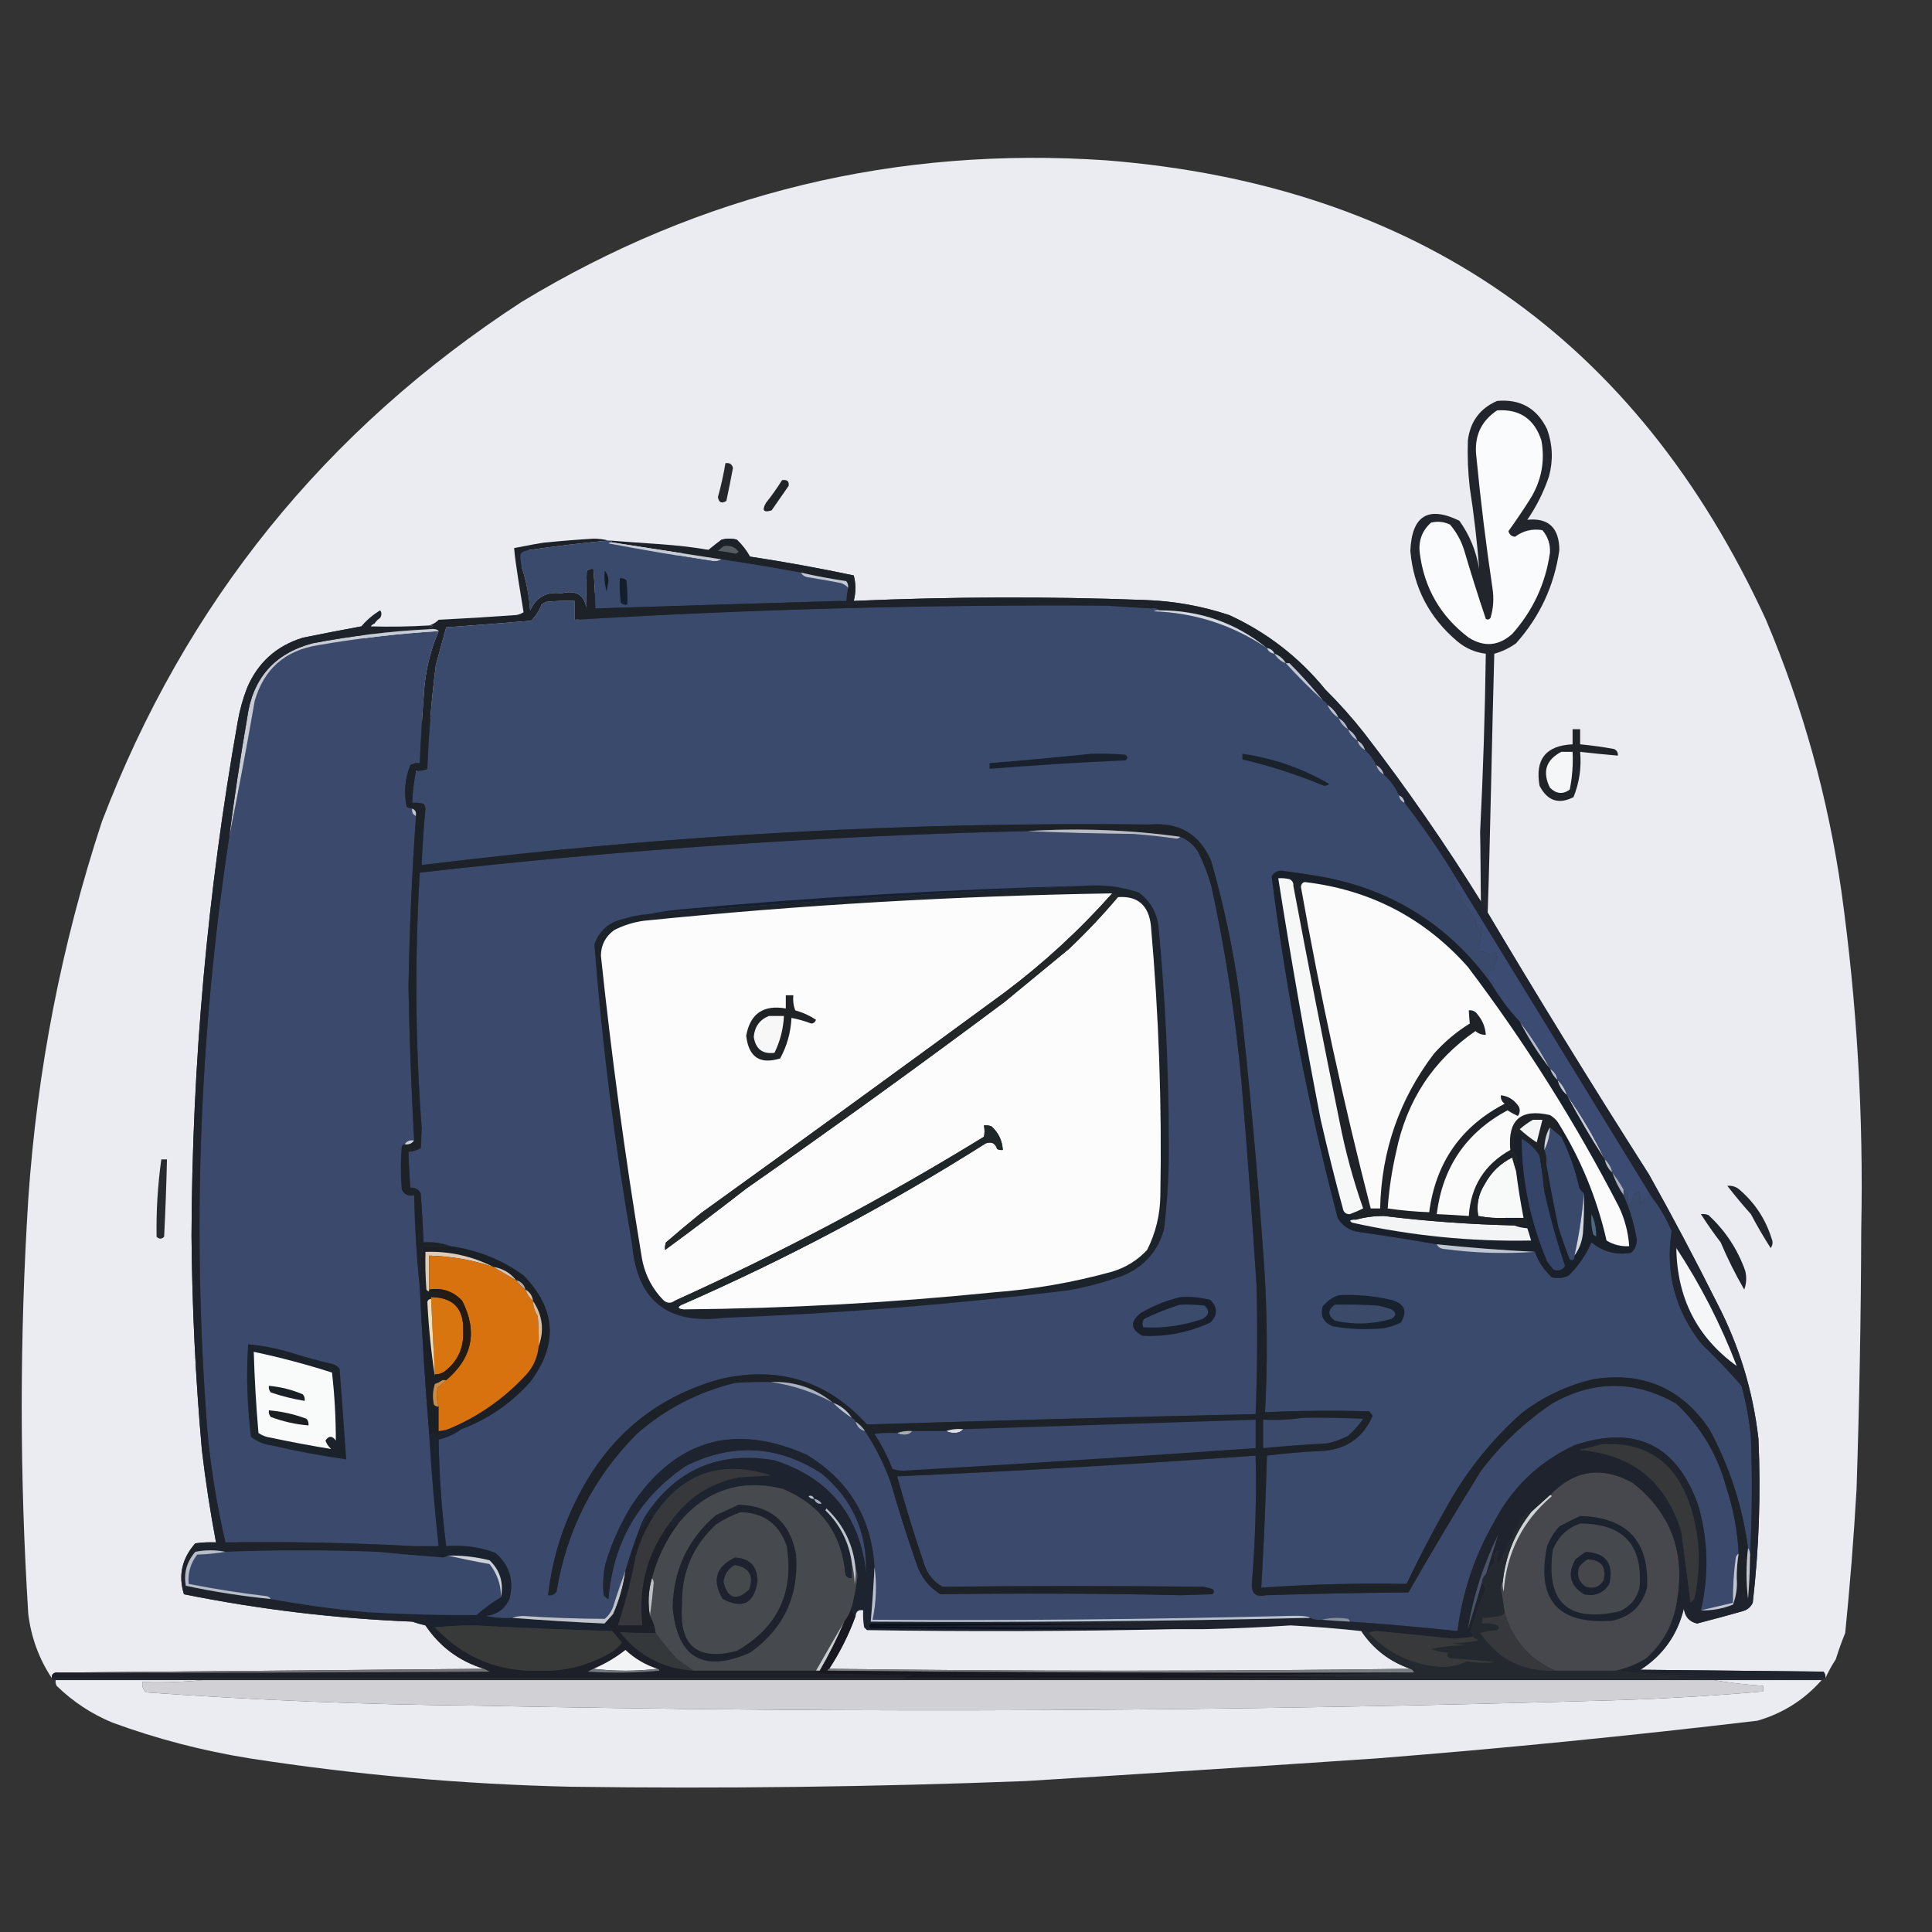 <svg xmlns="http://www.w3.org/2000/svg" width="64" height="64" viewBox="0 0 64 64" fill="none">
  <rect x="0" y="0" width="64" height="64" fill="#333333" stroke="none"/>
  <g clip-path="url(#clip0_1176_1739)">
    <path fill-rule="evenodd" clip-rule="evenodd" d="M60.469 55.594C60.479 55.511 60.459 55.438 60.406 55.375C58.385 55.354 56.364 55.333 54.344 55.312C55.091 54.83 55.57 54.153 55.781 53.281C55.813 53.555 55.959 53.721 56.219 53.781C56.72 53.652 57.22 53.517 57.719 53.375C57.879 53.332 57.993 53.238 58.062 53.094C58.27 51.289 58.332 49.476 58.25 47.656C58.069 46.071 57.611 44.571 56.875 43.156C56.157 41.72 55.407 40.303 54.625 38.906C52.745 35.958 50.911 32.979 49.125 29.969C47.91 28.004 46.597 26.108 45.188 24.281C44.789 23.774 44.361 23.295 43.906 22.844C43.034 21.773 41.971 20.95 40.719 20.375C39.806 20.072 38.868 19.905 37.906 19.875C34.697 19.756 31.489 19.766 28.281 19.906C28.355 19.622 28.355 19.341 28.281 19.062C27.143 18.821 25.997 18.612 24.844 18.438C24.729 18.23 24.583 18.043 24.406 17.875C24.239 17.833 24.073 17.833 23.906 17.875C23.753 17.989 23.607 18.104 23.469 18.219C22.34 17.995 21.079 19.589 19.938 19.438C19.518 19.483 18.07 22.92 17.656 23C17.264 22.852 15.357 24.582 14.938 24.562C14.845 23.659 16.512 24.659 15.812 24.084C15.091 23.646 14.373 23.636 13.656 24.053C13.532 24.197 13.459 24.363 13.438 24.553C13.715 25.296 13.975 26.046 14.219 26.803C14.268 26.937 14.362 27.02 14.5 27.053C14.632 27.034 14.757 27.055 14.875 27.115C13.814 27.575 13.106 21.688 12.25 22.438C12.017 22.577 12.152 20.535 11.969 20.75C11.322 20.868 10.676 20.993 10.031 21.125C9.16 21.393 8.545 21.945 8.187 22.781C8.045 23.146 7.941 23.521 7.875 23.906C6.874 29.539 6.364 35.216 6.344 40.938C6.363 43.307 6.477 45.672 6.687 48.031C6.808 49.058 6.964 50.079 7.156 51.094C6.926 51.083 6.697 51.094 6.469 51.125C6.025 51.628 5.9 52.191 6.094 52.812C8.591 53.314 11.112 53.616 13.656 53.719C13.795 53.767 13.941 53.808 14.094 53.844C14.569 54.55 15.215 55.03 16.031 55.281C11.302 55.323 6.573 55.365 1.844 55.406C1.747 55.426 1.705 55.489 1.719 55.594C1.295 54.959 1.034 54.25 0.937 53.469C0.647 48.886 0.647 44.302 0.937 39.719C1.229 35.447 2.042 31.28 3.375 27.219C6.14 19.974 10.775 14.235 17.281 10C23.225 6.4 29.684 4.837 36.656 5.312C46.93 6.133 54.212 11.206 58.5 20.531C59.722 23.421 60.556 26.421 61 29.531C61.515 33.242 61.734 36.972 61.656 40.719C61.647 43.594 61.595 46.469 61.5 49.344C61.409 50.93 61.284 52.514 61.125 54.094C61.008 54.381 60.904 54.672 60.812 54.969C60.676 55.175 60.562 55.383 60.469 55.594Z" fill="#EBECF1"/>
    <path d="M42.969 22C43.256 22.319 43.568 22.6 43.906 22.844C43.034 21.773 41.971 20.95 40.719 20.375C39.806 20.072 38.868 19.905 37.906 19.875C34.697 19.756 31.489 19.766 28.281 19.906C28.355 19.622 28.355 19.341 28.281 19.062C27.143 18.821 25.998 18.613 24.844 18.438C24.729 18.23 24.583 18.043 24.406 17.875C24.24 17.833 24.073 17.833 23.906 17.875C23.753 17.989 23.607 18.104 23.469 18.219C22.515 18.03 21.261 18.001 20.206 17.905C20.241 17.911 20.266 17.932 20.281 17.969C21.489 18.156 22.698 18.344 23.906 18.531C24.782 18.663 25.657 18.809 26.531 18.969C27.026 19.081 27.526 19.175 28.031 19.25C28.084 19.313 28.104 19.386 28.094 19.469C28.063 19.613 28.042 19.759 28.031 19.906H27.844C27.851 19.945 27.872 19.976 27.906 20C28.365 20.011 28.823 20.021 29.281 20.031C32.199 19.939 35.115 19.95 38.031 20.062C38.089 20.08 38.13 20.111 38.156 20.156C38.256 20.14 38.34 20.16 38.406 20.219C39.751 20.216 40.939 20.632 41.969 21.469C42.088 21.484 42.171 21.546 42.219 21.656C42.381 21.714 42.506 21.818 42.594 21.969H42.719C42.805 21.959 42.888 21.969 42.969 22Z" fill="#1D2128"/>
    <path fill-rule="evenodd" clip-rule="evenodd" d="M24.031 15.344C24.165 15.322 24.248 15.374 24.281 15.5C24.212 15.865 24.139 16.23 24.062 16.594C23.908 16.691 23.814 16.65 23.781 16.469C23.885 16.097 23.968 15.722 24.031 15.344Z" fill="#25272B"/>
    <path fill-rule="evenodd" clip-rule="evenodd" d="M25.906 15.906C26.073 15.879 26.146 15.942 26.125 16.094C25.938 16.365 25.75 16.635 25.562 16.906C25.293 16.991 25.231 16.907 25.375 16.656C25.568 16.415 25.745 16.165 25.906 15.906Z" fill="#212427"/>
    <path fill-rule="evenodd" clip-rule="evenodd" d="M20.281 17.969C21.489 18.156 22.698 18.344 23.906 18.531C23.836 18.572 23.753 18.593 23.656 18.594C22.485 18.416 21.319 18.218 20.156 18C20.193 17.971 20.235 17.961 20.281 17.969Z" fill="#C5CBD6"/>
    <path fill-rule="evenodd" clip-rule="evenodd" d="M20.156 17.906C20.218 17.895 20.26 17.916 20.281 17.969C20.235 17.961 20.193 17.971 20.156 18C21.319 18.218 22.485 18.416 23.656 18.594C23.753 18.593 23.836 18.572 23.906 18.531C24.782 18.663 25.657 18.809 26.531 18.969C26.584 19.06 26.668 19.113 26.781 19.125C27.137 19.181 27.491 19.243 27.844 19.312C27.946 19.343 28.029 19.395 28.094 19.469C28.063 19.613 28.042 19.759 28.031 19.906C27.969 19.906 27.906 19.906 27.844 19.906C25.135 19.986 22.427 20.07 19.719 20.156C19.714 19.718 19.693 19.28 19.656 18.844C19.574 18.833 19.501 18.854 19.438 18.906C19.417 19.345 19.417 19.782 19.438 20.219C19.382 19.716 19.101 19.529 18.594 19.656C18.11 19.588 17.766 19.776 17.562 20.219C17.529 19.727 17.435 19.248 17.281 18.781C17.219 18.719 17.114 18.381 17.156 18.281C17.194 18.192 17.438 18.188 17.531 18.219C18.404 18.091 19.279 17.987 20.156 17.906Z" fill="#3A4A6D"/>
    <path fill-rule="evenodd" clip-rule="evenodd" d="M23.969 18.094C24.182 18.052 24.348 18.114 24.469 18.281C24.438 18.302 24.406 18.323 24.375 18.344C24.18 18.3 23.982 18.268 23.781 18.25C23.848 18.197 23.911 18.145 23.969 18.094Z" fill="#565C64"/>
    <path fill-rule="evenodd" clip-rule="evenodd" d="M20.031 18.906C20.112 18.992 20.153 19.107 20.156 19.25C20.135 19.365 20.115 19.479 20.094 19.594C20.032 19.368 20.011 19.139 20.031 18.906Z" fill="#131C24"/>
    <path fill-rule="evenodd" clip-rule="evenodd" d="M26.531 18.969C27.026 19.081 27.526 19.175 28.031 19.25C28.084 19.313 28.104 19.386 28.094 19.469C28.029 19.395 27.946 19.343 27.844 19.312C27.491 19.243 27.137 19.181 26.781 19.125C26.668 19.113 26.584 19.06 26.531 18.969Z" fill="#C1C7D5"/>
    <path fill-rule="evenodd" clip-rule="evenodd" d="M20.531 19.156C20.614 19.146 20.687 19.166 20.75 19.219C20.781 19.489 20.792 19.76 20.781 20.031C20.699 20.042 20.626 20.021 20.562 19.969C20.531 19.699 20.521 19.428 20.531 19.156Z" fill="#151E2C"/>
    <path fill-rule="evenodd" clip-rule="evenodd" d="M38.156 20.156C38.256 20.14 38.34 20.16 38.406 20.219C38.34 20.209 38.278 20.22 38.219 20.25C39.592 20.301 40.842 20.708 41.969 21.469C42.016 21.579 42.1 21.641 42.219 21.656C42.307 21.807 42.432 21.911 42.594 21.969C42.99 22.406 43.406 22.823 43.844 23.219C43.906 23.239 43.948 23.281 43.969 23.344C44.047 23.527 44.172 23.672 44.344 23.781C44.401 23.943 44.505 24.068 44.656 24.156C44.714 24.318 44.818 24.443 44.969 24.531C45.005 24.672 45.088 24.776 45.219 24.844C45.374 24.988 45.499 25.154 45.594 25.344C45.63 25.484 45.713 25.588 45.844 25.656C46.056 25.852 46.223 26.081 46.344 26.344C46.359 26.463 46.421 26.546 46.531 26.594C47.161 27.412 47.745 28.266 48.281 29.156C48.219 29.154 48.177 29.186 48.156 29.25C48.214 29.322 48.214 29.384 48.156 29.438C48.224 29.497 48.297 29.549 48.375 29.594C48.414 29.653 48.403 29.705 48.344 29.75C48.524 29.957 48.69 30.176 48.844 30.406C48.894 30.504 48.915 30.609 48.906 30.719C48.969 30.719 49.031 30.719 49.094 30.719C49.063 30.997 49.021 31.257 48.969 31.5C49.128 31.504 49.263 31.556 49.375 31.656C49.519 31.476 49.591 31.507 49.594 31.75C49.583 31.854 49.541 31.937 49.469 32C49.497 32.026 49.518 32.057 49.531 32.094C49.457 32.152 49.374 32.173 49.281 32.156C49.275 32.319 49.317 32.465 49.406 32.594C47.958 30.587 46 29.389 43.531 29C43.178 28.943 42.824 28.891 42.469 28.844C42.318 28.838 42.203 28.9 42.125 29.031C42.605 32.848 43.334 36.619 44.312 40.344C44.471 40.616 44.711 40.773 45.031 40.812C45.89 40.935 46.745 41.07 47.594 41.219C47.639 41.315 47.723 41.367 47.844 41.375C48.851 41.511 49.851 41.542 50.844 41.469C50.959 41.792 51.147 42.073 51.406 42.312C51.602 42.362 51.79 42.341 51.969 42.25C52.288 41.934 52.538 41.57 52.719 41.156C53.105 41.469 53.542 41.584 54.031 41.5C54.162 41.384 54.224 41.238 54.219 41.062C54.136 40.553 53.99 40.063 53.781 39.594C53.781 39.531 53.781 39.469 53.781 39.406C53.911 39.5 53.953 39.614 53.906 39.75C53.929 39.827 53.96 39.899 54 39.969C54.071 39.825 54.102 39.69 54.094 39.562C54.173 39.543 54.246 39.512 54.312 39.469C54.336 39.61 54.347 39.756 54.344 39.906C54.407 39.729 54.532 39.646 54.719 39.656C54.983 39.996 55.202 40.371 55.375 40.781C55.16 42.171 55.493 43.421 56.375 44.531C56.839 44.974 57.276 45.432 57.688 45.906C57.839 46.46 57.943 47.023 58 47.594C58.052 48.938 58.041 50.271 57.969 51.594C57.986 51.474 57.966 51.37 57.906 51.281C57.721 49.896 57.294 48.584 56.625 47.344C55.702 45.982 54.421 45.43 52.781 45.688C51.909 45.893 51.117 46.268 50.406 46.812C49.438 47.675 48.636 48.665 48 49.781C47.498 50.659 47.03 51.555 46.594 52.469C44.991 52.44 43.386 52.481 41.781 52.594C41.866 51.137 41.929 49.678 41.969 48.219C42.59 48.141 43.215 48.089 43.844 48.062C44.617 47.999 45.159 47.614 45.469 46.906C45.439 46.845 45.397 46.793 45.344 46.75C44.198 46.72 43.052 46.73 41.906 46.781C41.994 45.156 41.983 43.531 41.875 41.906C41.668 38.921 41.397 35.941 41.062 32.969C40.854 31.467 40.541 29.987 40.125 28.531C39.749 27.64 39.072 27.233 38.094 27.312C30.022 27.218 21.98 27.666 13.969 28.656C13.992 28.03 14.034 27.405 14.094 26.781C14.087 26.722 14.066 26.67 14.031 26.625C13.908 26.594 13.783 26.584 13.656 26.594C13.668 26.235 13.709 25.881 13.781 25.531C13.912 25.543 14.037 25.522 14.156 25.469C14.199 24.319 14.293 23.173 14.438 22.031C14.553 21.612 14.667 21.196 14.781 20.781C15.719 20.715 16.657 20.642 17.594 20.562C17.747 20.412 17.862 20.235 17.938 20.031C17.984 19.992 18.037 19.961 18.094 19.938C18.406 19.906 18.718 19.896 19.031 19.906C19.031 20.114 19.031 20.323 19.031 20.531C24.901 20.181 30.776 20.025 36.656 20.062C37.157 20.094 37.657 20.125 38.156 20.156Z" fill="#3A4A6C"/>
    <path fill-rule="evenodd" clip-rule="evenodd" d="M38.406 20.219C39.751 20.216 40.939 20.632 41.969 21.469C40.842 20.708 39.592 20.301 38.219 20.25C38.278 20.22 38.34 20.209 38.406 20.219Z" fill="#D2D9E3"/>
    <path fill-rule="evenodd" clip-rule="evenodd" d="M14.531 20.906C14.282 21.483 14.126 22.087 14.062 22.719C13.993 23.572 13.941 24.426 13.906 25.281C13.794 25.263 13.69 25.284 13.594 25.344C13.415 25.79 13.373 26.248 13.469 26.719C13.526 26.758 13.589 26.779 13.656 26.781C13.635 26.905 13.677 26.989 13.781 27.031C13.647 28.914 13.564 30.799 13.531 32.688C13.563 34.387 13.626 36.085 13.719 37.781C13.581 37.758 13.477 37.799 13.406 37.906C13.368 37.913 13.336 37.934 13.312 37.969C13.271 38.448 13.271 38.927 13.312 39.406C13.393 39.572 13.528 39.634 13.719 39.594C13.741 40.627 13.803 41.647 13.906 42.656C13.983 44.284 14.087 45.909 14.219 47.531C14.292 48.764 14.396 49.993 14.531 51.219C14.261 51.219 13.99 51.219 13.719 51.219C11.638 51.105 9.555 51.064 7.469 51.094C7.189 49.902 6.992 48.693 6.875 47.469C6.357 40.848 6.597 34.265 7.594 27.719C7.894 26.231 8.175 24.731 8.438 23.219C8.745 22.161 9.443 21.546 10.531 21.375C11.856 21.143 13.189 20.987 14.531 20.906Z" fill="#3A496C"/>
    <path fill-rule="evenodd" clip-rule="evenodd" d="M41.969 21.469C42.088 21.484 42.171 21.546 42.219 21.656C42.1 21.641 42.016 21.579 41.969 21.469Z" fill="#CDD6E1"/>
    <path fill-rule="evenodd" clip-rule="evenodd" d="M42.219 21.656C42.381 21.714 42.506 21.818 42.594 21.969C42.432 21.911 42.307 21.807 42.219 21.656Z" fill="#C0C8D4"/>
    <path fill-rule="evenodd" clip-rule="evenodd" d="M42.594 21.969C42.635 21.969 42.677 21.969 42.719 21.969C43.118 22.368 43.493 22.785 43.844 23.219C43.406 22.823 42.99 22.406 42.594 21.969Z" fill="#C0C8D6"/>
    <path fill-rule="evenodd" clip-rule="evenodd" d="M43.969 23.344C44.14 23.452 44.265 23.598 44.344 23.781C44.172 23.673 44.047 23.527 43.969 23.344Z" fill="#BAC2CF"/>
    <path fill-rule="evenodd" clip-rule="evenodd" d="M14.219 20.844C14.378 20.822 14.482 20.843 14.531 20.906C13.189 20.987 11.856 21.143 10.531 21.375C9.443 21.546 8.745 22.161 8.438 23.219C8.175 24.731 7.894 26.231 7.594 27.719C7.764 26.403 7.962 25.09 8.188 23.781C8.364 22.477 9.083 21.654 10.344 21.312C11.625 21.066 12.916 20.909 14.219 20.844Z" fill="#C6CBD5"/>
    <path fill-rule="evenodd" clip-rule="evenodd" d="M44.344 23.781C44.495 23.869 44.599 23.994 44.656 24.156C44.505 24.068 44.401 23.943 44.344 23.781Z" fill="#ADB6C6"/>
    <path fill-rule="evenodd" clip-rule="evenodd" d="M44.656 24.156C44.807 24.244 44.911 24.369 44.969 24.531C44.818 24.443 44.714 24.318 44.656 24.156Z" fill="#B1B8C9"/>
    <path fill-rule="evenodd" clip-rule="evenodd" d="M44.969 24.531C45.099 24.599 45.182 24.703 45.219 24.844C45.088 24.776 45.005 24.672 44.969 24.531Z" fill="#B5BDCD"/>
    <path fill-rule="evenodd" clip-rule="evenodd" d="M49.594 13.281C50.362 13.212 50.914 13.525 51.25 14.219C51.434 14.732 51.455 15.252 51.312 15.781C51.139 16.295 50.899 16.774 50.594 17.219C51.293 17.147 51.648 17.48 51.656 18.219C51.489 19.397 51.01 20.428 50.219 21.312C49.998 21.47 49.759 21.584 49.5 21.656C49.434 23.866 49.361 28.043 49.281 30.25C49.199 30.261 49.126 30.24 49.062 30.188C49.052 29.969 49.042 27.781 49.031 27.562C49.13 25.595 49.193 23.626 49.219 21.656C48.867 21.612 48.554 21.477 48.281 21.25C47.347 20.465 46.826 19.465 46.719 18.25C46.768 17.08 47.31 16.747 48.344 17.25C48.684 17.727 48.902 18.259 49 18.844C48.931 17.946 48.827 17.05 48.688 16.156C48.628 15.636 48.607 15.115 48.625 14.594C48.7 13.968 49.023 13.53 49.594 13.281Z" fill="#22252B"/>
    <path fill-rule="evenodd" clip-rule="evenodd" d="M49.594 13.594C50.34 13.545 50.83 13.879 51.062 14.594C51.185 15.288 51.06 15.934 50.688 16.531C50.458 16.895 50.218 17.25 49.969 17.594C49.997 17.707 50.07 17.77 50.188 17.781C50.458 17.58 50.76 17.507 51.094 17.562C51.276 17.777 51.36 18.027 51.344 18.312C51.197 19.335 50.78 20.231 50.094 21C49.647 21.4 49.168 21.442 48.656 21.125C47.718 20.416 47.176 19.479 47.031 18.312C46.984 17.911 47.109 17.578 47.406 17.312C47.623 17.261 47.831 17.282 48.031 17.375C48.244 17.623 48.4 17.904 48.5 18.219C48.726 18.986 48.965 19.747 49.219 20.5C49.278 20.538 49.33 20.528 49.375 20.469C49.473 20.143 49.493 19.809 49.438 19.469C49.223 18.026 49.046 16.578 48.906 15.125C48.827 14.462 49.056 13.951 49.594 13.594Z" fill="#FAFBFC"/>
    <path fill-rule="evenodd" clip-rule="evenodd" d="M36.156 24.969C36.532 24.958 36.907 24.969 37.281 25C37.365 25.062 37.365 25.125 37.281 25.188C35.779 25.255 34.279 25.349 32.781 25.469C32.781 25.406 32.781 25.344 32.781 25.281C33.916 25.188 35.041 25.084 36.156 24.969Z" fill="#19212E"/>
    <path fill-rule="evenodd" clip-rule="evenodd" d="M45.594 25.344C45.724 25.412 45.807 25.516 45.844 25.656C45.713 25.588 45.63 25.484 45.594 25.344Z" fill="#B0B8C8"/>
    <path fill-rule="evenodd" clip-rule="evenodd" d="M41.156 24.969C42.185 25.117 43.143 25.45 44.031 25.969C43.955 26.038 43.871 26.049 43.781 26C42.927 25.649 42.052 25.368 41.156 25.156C41.156 25.094 41.156 25.031 41.156 24.969Z" fill="#1A222C"/>
    <path fill-rule="evenodd" clip-rule="evenodd" d="M52.094 24.156C52.177 24.156 52.261 24.156 52.344 24.156C52.344 24.323 52.344 24.49 52.344 24.656C52.721 24.692 53.096 24.744 53.469 24.812C53.561 24.857 53.602 24.93 53.594 25.031C53.176 24.995 52.76 24.954 52.344 24.906C52.391 25.426 52.318 25.926 52.125 26.406C51.634 26.656 51.259 26.531 51 26.031C50.844 25.156 51.208 24.697 52.094 24.656C52.094 24.49 52.094 24.323 52.094 24.156Z" fill="#202327"/>
    <path fill-rule="evenodd" clip-rule="evenodd" d="M51.719 24.906C51.844 24.906 51.969 24.906 52.094 24.906C52.114 25.328 52.083 25.744 52 26.156C51.772 26.322 51.553 26.301 51.344 26.094C51.085 25.57 51.21 25.174 51.719 24.906Z" fill="#F5F6F7"/>
    <path fill-rule="evenodd" clip-rule="evenodd" d="M46.344 26.344C46.454 26.391 46.516 26.475 46.531 26.594C46.421 26.546 46.359 26.463 46.344 26.344Z" fill="#BDC3D0"/>
    <path fill-rule="evenodd" clip-rule="evenodd" d="M13.656 26.781C13.761 26.824 13.803 26.907 13.781 27.031C13.677 26.989 13.635 26.905 13.656 26.781Z" fill="#BFC8D1"/>
    <path fill-rule="evenodd" clip-rule="evenodd" d="M34.031 27.531C35.187 27.583 36.354 27.614 37.531 27.625C38.013 27.661 38.492 27.713 38.969 27.781C39.026 27.779 39.068 27.758 39.094 27.719C39.347 27.819 39.545 27.986 39.688 28.219C39.87 28.579 40.016 28.954 40.125 29.344C40.594 31.489 40.927 33.656 41.125 35.844C41.315 38.092 41.482 40.342 41.625 42.594C41.661 44.011 41.651 45.427 41.594 46.844C37.301 46.941 33.01 47.056 28.719 47.188C27.399 45.734 25.774 45.234 23.844 45.688C21.88 46.235 20.39 47.391 19.375 49.156C18.711 50.304 18.305 51.533 18.156 52.844C18.278 52.861 18.372 52.819 18.438 52.719C18.771 50.688 19.656 48.948 21.094 47.5C22.035 46.675 23.118 46.113 24.344 45.812C24.739 45.781 25.135 45.771 25.531 45.781C26.257 45.885 26.944 46.114 27.594 46.469C27.784 46.659 27.992 46.825 28.219 46.969C28.281 46.99 28.323 47.031 28.344 47.094C28.385 47.26 28.49 47.365 28.656 47.406C29.003 47.932 29.284 48.495 29.5 49.094C29.766 50.017 30.058 50.934 30.375 51.844C30.525 52.263 30.785 52.586 31.156 52.812C33.813 52.774 36.469 52.785 39.125 52.844C39.469 52.833 39.812 52.823 40.156 52.812C40.216 52.768 40.226 52.716 40.188 52.656C40.079 52.609 39.965 52.578 39.844 52.562C36.968 52.531 34.093 52.531 31.219 52.562C30.93 52.399 30.732 52.159 30.625 51.844C30.294 50.872 29.992 49.893 29.719 48.906C33.68 48.731 37.639 48.502 41.594 48.219C41.626 49.639 41.585 51.055 41.469 52.469C41.457 52.792 41.613 52.917 41.938 52.844C43.51 52.795 45.083 52.764 46.656 52.75C47.435 51.391 48.237 50.047 49.062 48.719C49.724 47.849 50.505 47.109 51.406 46.5C52.789 45.712 54.164 45.712 55.531 46.5C56.347 47.267 56.899 48.194 57.188 49.281C57.424 49.993 57.559 50.722 57.594 51.469C57.549 51.495 57.517 51.536 57.5 51.594C57.431 52.092 57.4 52.592 57.406 53.094C57.052 53.177 56.698 53.261 56.344 53.344C56.617 52.169 56.586 51.002 56.25 49.844C55.533 47.855 54.169 47.199 52.156 47.875C50.986 48.42 50.101 49.264 49.5 50.406C48.849 51.536 48.443 52.744 48.281 54.031C47.096 53.904 45.908 53.8 44.719 53.719C44.712 53.68 44.691 53.649 44.656 53.625C44.353 53.574 44.061 53.584 43.781 53.656C43.642 53.675 43.517 53.654 43.406 53.594C43.341 53.532 43.06 53.511 42.562 53.531C38.011 53.644 33.459 53.685 28.906 53.656C29.029 53.067 29.05 52.484 28.969 51.906C28.865 50.271 28.115 49.032 26.719 48.188C24.327 47.131 22.4 47.683 20.938 49.844C20.561 50.451 20.27 51.096 20.062 51.781C19.981 52.132 19.96 52.487 20 52.844C20.043 52.897 20.095 52.939 20.156 52.969C20.311 51.085 21.165 49.617 22.719 48.562C24.267 47.791 25.767 47.874 27.219 48.812C28.24 49.666 28.729 50.76 28.688 52.094C28.479 50.198 27.469 48.959 25.656 48.375C23.82 48.059 22.393 48.674 21.375 50.219C21.284 50.379 21.211 50.546 21.156 50.719C20.996 51.146 20.85 51.583 20.719 52.031C20.575 52.416 20.44 52.812 20.312 53.219C20.257 53.381 20.164 53.517 20.031 53.625C19.135 53.623 18.239 53.591 17.344 53.531C17.206 53.532 17.081 53.552 16.969 53.594C16.674 53.614 16.383 53.593 16.094 53.531C16.464 53.487 16.724 53.3 16.875 52.969C17.035 52.356 16.879 51.846 16.406 51.438C15.883 51.246 15.341 51.173 14.781 51.219C14.631 50.038 14.548 48.861 14.531 47.688C14.809 47.621 15.059 47.507 15.281 47.344C16.166 47.012 16.927 46.491 17.562 45.781C18.496 44.539 18.423 43.362 17.344 42.25C16.614 41.725 15.802 41.403 14.906 41.281C14.632 41.174 14.341 41.133 14.031 41.156C14.01 40.614 13.978 40.073 13.938 39.531C13.864 39.396 13.75 39.333 13.594 39.344C13.562 38.949 13.541 38.553 13.531 38.156C13.677 38.146 13.812 38.104 13.938 38.031C13.948 37.812 13.958 37.594 13.969 37.375C13.757 34.553 13.736 31.73 13.906 28.906C20.593 28.147 27.301 27.689 34.031 27.531Z" fill="#3A496C"/>
    <path fill-rule="evenodd" clip-rule="evenodd" d="M35.906 29.344C36.527 29.294 37.131 29.366 37.719 29.562C38.088 29.831 38.306 30.195 38.375 30.656C38.598 33.015 38.713 35.38 38.719 37.75C38.733 38.743 38.681 39.733 38.562 40.719C38.358 41.444 37.91 41.955 37.219 42.25C36.609 42.475 35.984 42.642 35.344 42.75C31.565 43.211 27.774 43.513 23.969 43.656C22.109 43.889 21.098 43.077 20.938 41.219C20.363 37.923 19.946 34.611 19.688 31.281C19.854 30.823 20.177 30.542 20.656 30.438C20.922 30.355 21.193 30.303 21.469 30.281C26.286 29.893 31.098 29.581 35.906 29.344Z" fill="#1D232B"/>
    <path fill-rule="evenodd" clip-rule="evenodd" d="M36.844 29.594C35.766 30.807 34.578 31.901 33.281 32.875C29.938 35.328 26.584 37.765 23.219 40.188C22.828 40.503 22.442 40.826 22.062 41.156C22.032 41.237 22.021 41.32 22.031 41.406C22.932 40.747 23.828 40.069 24.719 39.375C27.606 37.358 30.46 35.296 33.281 33.188C33.99 32.604 34.698 32.021 35.406 31.438C35.984 30.892 36.525 30.319 37.031 29.719C37.682 29.67 38.047 29.983 38.125 30.656C38.388 33.629 38.492 36.608 38.438 39.594C38.432 40.233 38.286 40.838 38 41.406C37.681 41.748 37.295 41.988 36.844 42.125C35.555 42.481 34.242 42.711 32.906 42.812C29.497 43.157 26.081 43.344 22.656 43.375C22.45 43.356 22.429 43.304 22.594 43.219C26.091 41.686 29.445 39.905 32.656 37.875C32.846 37.808 32.971 37.87 33.031 38.062C33.09 38.093 33.153 38.103 33.219 38.094C33.201 37.782 33.076 37.522 32.844 37.312C32.763 37.282 32.68 37.271 32.594 37.281C32.62 37.417 32.62 37.542 32.594 37.656C29.295 39.683 25.878 41.495 22.344 43.094C22.213 43.185 22.088 43.175 21.969 43.062C21.575 42.653 21.335 42.163 21.25 41.594C20.704 38.295 20.256 34.983 19.906 31.656C19.911 31.303 20.057 31.022 20.344 30.812C20.658 30.65 20.992 30.546 21.344 30.5C26.498 29.979 31.665 29.677 36.844 29.594Z" fill="#FCFCFD"/>
    <path fill-rule="evenodd" clip-rule="evenodd" d="M50.344 33.844C50.724 34.332 51.057 34.853 51.344 35.406C50.962 34.919 50.628 34.398 50.344 33.844Z" fill="#B5BDCD"/>
    <path fill-rule="evenodd" clip-rule="evenodd" d="M51.344 35.406C51.489 35.488 51.572 35.613 51.594 35.781C51.48 35.678 51.396 35.553 51.344 35.406Z" fill="#B1BCD0"/>
    <path fill-rule="evenodd" clip-rule="evenodd" d="M51.594 35.781C51.747 35.914 51.851 36.081 51.906 36.281C51.753 36.148 51.649 35.981 51.594 35.781Z" fill="#C1C9D9"/>
    <path fill-rule="evenodd" clip-rule="evenodd" d="M51.906 36.281C52.386 36.948 52.802 37.656 53.156 38.406C52.708 37.719 52.292 37.011 51.906 36.281Z" fill="#C3CBD9"/>
    <path fill-rule="evenodd" clip-rule="evenodd" d="M48.281 29.156C50.427 32.656 52.572 36.156 54.719 39.656C54.532 39.646 54.407 39.729 54.344 39.906C54.347 39.756 54.336 39.61 54.312 39.469C54.246 39.512 54.173 39.543 54.094 39.562C54.102 39.69 54.071 39.825 54 39.969C53.96 39.9 53.929 39.827 53.906 39.75C53.953 39.614 53.911 39.5 53.781 39.406C53.672 39.208 53.547 39.02 53.406 38.844C53.37 38.667 53.287 38.521 53.156 38.406C52.802 37.656 52.386 36.948 51.906 36.281C51.851 36.081 51.747 35.914 51.594 35.781C51.572 35.613 51.489 35.488 51.344 35.406C51.057 34.853 50.724 34.332 50.344 33.844C49.989 33.467 49.676 33.05 49.406 32.594C49.317 32.465 49.275 32.319 49.281 32.156C49.374 32.173 49.457 32.152 49.531 32.094C49.518 32.057 49.497 32.026 49.469 32C49.541 31.937 49.583 31.854 49.594 31.75C49.591 31.507 49.519 31.476 49.375 31.656C49.263 31.556 49.128 31.504 48.969 31.5C49.021 31.257 49.063 30.997 49.094 30.719C49.031 30.719 48.969 30.719 48.906 30.719C48.915 30.609 48.894 30.505 48.844 30.406C48.69 30.176 48.524 29.957 48.344 29.75C48.403 29.705 48.414 29.653 48.375 29.594C48.297 29.549 48.224 29.497 48.156 29.438C48.214 29.384 48.214 29.322 48.156 29.25C48.177 29.186 48.219 29.154 48.281 29.156Z" fill="#3B4B72"/>
    <path fill-rule="evenodd" clip-rule="evenodd" d="M12.594 20.219C12.647 20.29 12.647 20.373 12.594 20.469C12.519 20.517 12.457 20.579 12.406 20.656C12.357 20.674 12.315 20.705 12.281 20.75C12.927 20.768 13.573 20.757 14.219 20.719C14.265 20.711 14.307 20.721 14.344 20.75C14.287 20.767 14.245 20.799 14.219 20.844C12.916 20.909 11.625 21.066 10.344 21.312C9.083 21.654 8.364 22.477 8.188 23.781C7.962 25.09 7.764 26.403 7.594 27.719C6.597 34.265 6.357 40.848 6.875 47.469C6.992 48.693 7.189 49.902 7.469 51.094C9.555 51.064 11.638 51.105 13.719 51.219C13.937 51.249 14.145 51.322 14.344 51.438C13.72 51.422 13.095 51.411 12.469 51.406C10.792 51.344 9.125 51.344 7.469 51.406C7.134 51.339 6.8 51.339 6.469 51.406C6.185 51.737 6.081 52.112 6.156 52.531C7.084 52.729 8.022 52.875 8.969 52.969C10.023 53.16 11.085 53.306 12.156 53.406C12.226 53.456 12.309 53.487 12.406 53.5C12.948 53.521 13.49 53.542 14.031 53.562C14.115 53.604 14.115 53.646 14.031 53.688C13.908 53.718 13.783 53.729 13.656 53.719C11.112 53.616 8.591 53.314 6.094 52.812C5.9 52.191 6.025 51.628 6.469 51.125C6.697 51.094 6.926 51.083 7.156 51.094C6.964 50.079 6.808 49.058 6.688 48.031C6.478 45.672 6.363 43.307 6.344 40.938C6.364 35.216 6.874 29.539 7.875 23.906C7.941 23.521 8.045 23.146 8.188 22.781C8.545 21.945 9.16 21.393 10.031 21.125C10.676 20.993 11.322 20.868 11.969 20.75C12.152 20.535 12.36 20.358 12.594 20.219Z" fill="#1D222B"/>
    <path fill-rule="evenodd" clip-rule="evenodd" d="M13.719 37.781C13.648 37.888 13.544 37.93 13.406 37.906C13.477 37.799 13.581 37.758 13.719 37.781Z" fill="#CDD2DA"/>
    <path fill-rule="evenodd" clip-rule="evenodd" d="M53.156 38.406C53.287 38.521 53.37 38.667 53.406 38.844C53.276 38.729 53.192 38.583 53.156 38.406Z" fill="#B4BBC9"/>
    <path fill-rule="evenodd" clip-rule="evenodd" d="M22.594 43.219C22.51 43.177 22.427 43.136 22.344 43.094C25.878 41.495 29.295 39.683 32.594 37.656C32.62 37.542 32.62 37.417 32.594 37.281C32.68 37.272 32.763 37.282 32.844 37.312C33.076 37.522 33.201 37.782 33.219 38.094C33.153 38.103 33.09 38.093 33.031 38.062C32.971 37.87 32.846 37.808 32.656 37.875C29.445 39.905 26.091 41.687 22.594 43.219Z" fill="#202729"/>
    <path fill-rule="evenodd" clip-rule="evenodd" d="M53.406 38.844C53.547 39.02 53.672 39.208 53.781 39.406C53.781 39.469 53.781 39.531 53.781 39.594C53.624 39.364 53.499 39.114 53.406 38.844Z" fill="#A6AEC1"/>
    <path fill-rule="evenodd" clip-rule="evenodd" d="M5.344 38.406C5.406 38.406 5.469 38.406 5.531 38.406C5.512 39.261 5.48 40.115 5.437 40.969C5.354 41.052 5.271 41.052 5.187 40.969C5.173 40.108 5.225 39.254 5.344 38.406Z" fill="#272A2F"/>
    <path fill-rule="evenodd" clip-rule="evenodd" d="M57.219 39.281C57.389 39.267 57.535 39.319 57.656 39.438C58.15 39.872 58.493 40.403 58.688 41.031C58.737 41.141 58.727 41.245 58.656 41.344C58.423 40.981 58.204 40.606 58 40.219C57.725 39.913 57.465 39.6 57.219 39.281Z" fill="#21252B"/>
    <path fill-rule="evenodd" clip-rule="evenodd" d="M49.406 32.594C49.676 33.05 49.989 33.467 50.344 33.844C50.628 34.398 50.962 34.919 51.344 35.406C51.396 35.553 51.48 35.678 51.594 35.781C51.649 35.981 51.753 36.148 51.906 36.281C52.292 37.011 52.708 37.719 53.156 38.406C53.192 38.583 53.276 38.729 53.406 38.844C53.499 39.114 53.624 39.364 53.781 39.594C53.99 40.063 54.136 40.553 54.219 41.062C54.224 41.238 54.162 41.384 54.031 41.5C53.542 41.584 53.105 41.469 52.719 41.156C52.538 41.57 52.288 41.934 51.969 42.25C51.79 42.341 51.602 42.362 51.406 42.312C51.147 42.073 50.959 41.792 50.844 41.469C49.767 41.414 48.683 41.331 47.594 41.219C46.745 41.07 45.89 40.935 45.031 40.812C44.711 40.773 44.471 40.616 44.312 40.344C43.334 36.619 42.605 32.848 42.125 29.031C42.203 28.9 42.318 28.838 42.469 28.844C42.824 28.891 43.178 28.943 43.531 29C46 29.389 47.958 30.587 49.406 32.594Z" fill="#1A202A"/>
    <path fill-rule="evenodd" clip-rule="evenodd" d="M50.156 40.594C50.289 40.645 50.435 40.676 50.594 40.688C50.639 40.82 50.681 40.956 50.719 41.094C48.718 41.134 46.739 40.936 44.781 40.5C44.76 40.479 44.74 40.458 44.719 40.438C44.778 40.407 44.84 40.397 44.906 40.406C45.21 40.321 45.523 40.279 45.844 40.281C47.276 40.457 48.714 40.561 50.156 40.594Z" fill="#F3F4F5"/>
    <path fill-rule="evenodd" clip-rule="evenodd" d="M50.406 37.719C50.653 37.851 50.851 38.039 51 38.281C51.068 38.676 51.12 39.071 51.156 39.469C51.341 40.302 51.57 41.125 51.844 41.938C51.752 42.075 51.627 42.117 51.469 42.062C51.388 41.974 51.315 41.881 51.25 41.781C50.696 40.469 50.415 39.115 50.406 37.719Z" fill="#354569"/>
    <path fill-rule="evenodd" clip-rule="evenodd" d="M51.344 37.344C51.469 37.448 51.594 37.552 51.719 37.656C51.984 38.193 52.182 38.755 52.312 39.344C52.356 39.418 52.408 39.481 52.469 39.531C52.415 40.219 52.311 40.906 52.156 41.594C52.154 41.734 52.102 41.776 52 41.719C51.863 41.369 51.738 41.015 51.625 40.656C51.476 39.942 51.34 39.233 51.219 38.531C51.231 38.378 51.211 38.232 51.156 38.094C51.276 37.865 51.339 37.615 51.344 37.344Z" fill="#39496C"/>
    <path fill-rule="evenodd" clip-rule="evenodd" d="M50.219 38.781C50.286 39.305 50.369 39.826 50.469 40.344C50.281 40.344 50.094 40.344 49.906 40.344C49.59 40.361 49.277 40.34 48.969 40.281C48.903 39.904 48.976 39.55 49.188 39.219C49.398 38.832 49.7 38.54 50.094 38.344C50.136 38.498 50.177 38.644 50.219 38.781Z" fill="#F8F9F9"/>
    <path fill-rule="evenodd" clip-rule="evenodd" d="M43.219 29.219C43.147 29.237 43.105 29.289 43.094 29.375C43.729 32.958 44.5 36.511 45.406 40.031C45.51 40.031 45.615 40.031 45.719 40.031C45.761 38.123 46.355 36.415 47.5 34.906C47.849 34.514 48.245 34.18 48.688 33.906C48.675 33.766 48.664 33.62 48.656 33.469C48.774 33.456 48.868 33.498 48.938 33.594C49.109 33.795 49.203 34.024 49.219 34.281C49.087 34.283 48.973 34.241 48.875 34.156C47.471 35.128 46.596 36.462 46.25 38.156C46.107 38.775 46.013 39.4 45.969 40.031C46.424 40.098 46.883 40.139 47.344 40.156C47.56 38.515 48.393 37.317 49.844 36.562C49.748 36.493 49.706 36.399 49.719 36.281C49.969 36.311 50.167 36.436 50.312 36.656C50.362 36.766 50.352 36.87 50.281 36.969C50.161 36.914 50.046 36.851 49.938 36.781C48.568 37.518 47.787 38.664 47.594 40.219C47.948 40.235 48.302 40.256 48.656 40.281C48.719 39.3 49.178 38.571 50.031 38.094C49.937 37.1 50.375 36.714 51.344 36.938C51.443 36.997 51.527 37.07 51.594 37.156C51.528 37.254 51.559 37.338 51.688 37.406C51.718 37.487 51.729 37.57 51.719 37.656C51.594 37.552 51.469 37.448 51.344 37.344C51.224 37.536 51.161 37.786 51.156 38.094C51.211 38.232 51.231 38.378 51.219 38.531C51.216 38.773 51.237 39.012 51.281 39.25C51.275 39.355 51.233 39.428 51.156 39.469C51.12 39.071 51.068 38.675 51 38.281C50.851 38.039 50.653 37.851 50.406 37.719C50.409 37.64 50.377 37.578 50.312 37.531C50.271 37.614 50.229 37.614 50.188 37.531C50.146 37.76 50.146 37.989 50.188 38.219C50.219 38.25 50.25 38.281 50.281 38.312C50.25 38.476 50.229 38.632 50.219 38.781C50.177 38.644 50.136 38.498 50.094 38.344C49.7 38.54 49.398 38.832 49.188 39.219C48.976 39.55 48.903 39.904 48.969 40.281C49.277 40.34 49.59 40.361 49.906 40.344C49.906 40.406 49.906 40.469 49.906 40.531C50.121 40.465 50.339 40.403 50.562 40.344C50.593 40.425 50.604 40.508 50.594 40.594C50.448 40.594 50.302 40.594 50.156 40.594C48.714 40.561 47.276 40.457 45.844 40.281C45.523 40.279 45.21 40.321 44.906 40.406C44.865 40.323 44.802 40.26 44.719 40.219C44.862 40.166 45.008 40.104 45.156 40.031C44.826 39.092 44.566 38.134 44.375 37.156C43.844 34.553 43.334 31.949 42.844 29.344C42.889 29.318 42.92 29.276 42.938 29.219C43.023 29.187 43.117 29.187 43.219 29.219Z" fill="#1F2327"/>
    <path fill-rule="evenodd" clip-rule="evenodd" d="M43.219 29.219C45.384 29.473 47.186 30.411 48.625 32.031C50.514 34.527 52.181 37.173 53.625 39.969C53.823 40.385 53.938 40.823 53.969 41.281C53.697 41.297 53.447 41.234 53.219 41.094C52.899 39.684 52.357 38.372 51.594 37.156C51.527 37.07 51.443 36.997 51.344 36.938C50.375 36.714 49.937 37.1 50.031 38.094C49.178 38.571 48.719 39.3 48.656 40.281C48.302 40.256 47.948 40.235 47.594 40.219C47.787 38.664 48.568 37.518 49.938 36.781C50.046 36.851 50.161 36.914 50.281 36.969C50.352 36.87 50.362 36.766 50.312 36.656C50.167 36.436 49.969 36.311 49.719 36.281C49.706 36.399 49.748 36.493 49.844 36.562C48.393 37.317 47.56 38.515 47.344 40.156C46.883 40.139 46.424 40.098 45.969 40.031C46.013 39.4 46.107 38.775 46.25 38.156C46.596 36.462 47.471 35.128 48.875 34.156C48.973 34.241 49.087 34.283 49.219 34.281C49.203 34.024 49.109 33.795 48.938 33.594C48.868 33.498 48.774 33.456 48.656 33.469C48.664 33.62 48.675 33.766 48.688 33.906C48.245 34.18 47.849 34.514 47.5 34.906C46.355 36.415 45.761 38.124 45.719 40.031C45.615 40.031 45.51 40.031 45.406 40.031C44.5 36.511 43.729 32.958 43.094 29.375C43.105 29.289 43.147 29.237 43.219 29.219Z" fill="#FBFBFC"/>
    <path fill-rule="evenodd" clip-rule="evenodd" d="M51.344 37.344C51.339 37.615 51.276 37.865 51.156 38.094C51.161 37.786 51.224 37.536 51.344 37.344Z" fill="#CDD5DE"/>
    <path fill-rule="evenodd" clip-rule="evenodd" d="M50.781 37.094C50.885 37.094 50.99 37.094 51.094 37.094C51.032 37.343 50.969 37.593 50.906 37.844C50.705 37.712 50.517 37.566 50.344 37.406C50.48 37.286 50.626 37.182 50.781 37.094Z" fill="#F4F5F6"/>
    <path fill-rule="evenodd" clip-rule="evenodd" d="M42.844 29.344C43.334 31.949 43.844 34.553 44.375 37.156C44.566 38.134 44.826 39.092 45.156 40.031C45.008 40.104 44.862 40.166 44.719 40.219C44.617 40.227 44.544 40.186 44.5 40.094C44.23 39.098 43.98 38.098 43.75 37.094C43.234 34.435 42.765 31.769 42.344 29.094C42.47 29.084 42.595 29.094 42.719 29.125C42.811 29.169 42.852 29.242 42.844 29.344Z" fill="#F6F7F7"/>
    <path fill-rule="evenodd" clip-rule="evenodd" d="M52.469 39.531C52.479 39.969 52.469 40.407 52.438 40.844C52.41 41.125 52.316 41.375 52.156 41.594C52.311 40.906 52.415 40.219 52.469 39.531Z" fill="#D3D7DE"/>
    <path fill-rule="evenodd" clip-rule="evenodd" d="M52.719 40.219C52.831 40.452 52.883 40.702 52.875 40.969C52.849 40.94 52.818 40.919 52.781 40.906C52.719 40.681 52.699 40.452 52.719 40.219Z" fill="#4C687C"/>
    <path fill-rule="evenodd" clip-rule="evenodd" d="M56.344 40.219C56.43 40.209 56.513 40.219 56.594 40.25C57.152 40.766 57.558 41.38 57.812 42.094C57.864 42.305 57.854 42.514 57.781 42.719C57.49 42.219 57.23 41.699 57 41.156C56.766 40.85 56.547 40.538 56.344 40.219Z" fill="#1E232B"/>
    <path fill-rule="evenodd" clip-rule="evenodd" d="M47.594 41.219C48.683 41.331 49.767 41.414 50.844 41.469C49.851 41.542 48.851 41.511 47.844 41.375C47.723 41.367 47.639 41.315 47.594 41.219Z" fill="#BFC6D3"/>
    <path fill-rule="evenodd" clip-rule="evenodd" d="M14.906 41.281C15.802 41.403 16.614 41.725 17.344 42.25C18.423 43.362 18.496 44.539 17.562 45.781C16.927 46.491 16.166 47.012 15.281 47.344C15.35 47.278 15.433 47.225 15.531 47.188C15.606 47.147 15.606 47.115 15.531 47.094C15.316 47.224 15.087 47.307 14.844 47.344C14.7 47.431 14.564 47.535 14.438 47.656C14.417 47.594 14.396 47.531 14.375 47.469C14.333 47.516 14.281 47.537 14.219 47.531C14.087 45.909 13.983 44.284 13.906 42.656C13.877 42.19 13.919 41.731 14.031 41.281C14.325 41.283 14.617 41.283 14.906 41.281Z" fill="#1B1F26"/>
    <path fill-rule="evenodd" clip-rule="evenodd" d="M16.344 41.969C15.653 41.739 14.945 41.614 14.219 41.594C14.219 41.969 14.219 42.344 14.219 42.719C14.219 42.739 14.219 42.76 14.219 42.781C14.18 42.774 14.149 42.754 14.125 42.719C14.094 42.303 14.083 41.886 14.094 41.469C14.893 41.444 15.643 41.611 16.344 41.969Z" fill="#DDCCB6"/>
    <path fill-rule="evenodd" clip-rule="evenodd" d="M16.344 41.969C16.593 42.114 16.843 42.26 17.094 42.406C17.177 42.531 17.281 42.635 17.406 42.719C17.459 42.866 17.542 42.991 17.656 43.094C17.661 43.275 17.713 43.442 17.812 43.594C17.844 43.926 17.854 44.26 17.844 44.594C17.811 44.951 17.676 45.263 17.438 45.531C16.699 46.331 15.834 46.936 14.844 47.344C14.743 47.377 14.639 47.398 14.531 47.406C14.531 47.135 14.531 46.865 14.531 46.594C14.464 46.391 14.453 46.183 14.5 45.969C14.604 45.892 14.698 45.808 14.781 45.719C15.648 44.983 15.825 44.108 15.312 43.094C15.018 42.777 14.653 42.652 14.219 42.719C14.219 42.344 14.219 41.969 14.219 41.594C14.945 41.614 15.653 41.739 16.344 41.969Z" fill="#D8720F"/>
    <path fill-rule="evenodd" clip-rule="evenodd" d="M17.094 42.406C17.26 42.448 17.365 42.552 17.406 42.719C17.281 42.635 17.177 42.531 17.094 42.406Z" fill="#B6A79F"/>
    <path fill-rule="evenodd" clip-rule="evenodd" d="M17.406 42.719C17.551 42.8 17.635 42.925 17.656 43.094C17.542 42.991 17.459 42.866 17.406 42.719Z" fill="#DDC2A9"/>
    <path fill-rule="evenodd" clip-rule="evenodd" d="M44.344 42.906C44.935 42.874 45.519 42.926 46.094 43.062C46.53 43.184 46.634 43.434 46.406 43.812C46.227 43.9 46.04 43.962 45.844 44C45.277 44.055 44.715 44.034 44.156 43.938C43.846 43.816 43.732 43.598 43.812 43.281C43.958 43.1 44.135 42.975 44.344 42.906Z" fill="#18222F"/>
    <path fill-rule="evenodd" clip-rule="evenodd" d="M44.219 43.219C44.698 43.208 45.178 43.219 45.656 43.25C45.805 43.282 45.951 43.324 46.094 43.375C46.26 43.479 46.26 43.583 46.094 43.688C45.475 43.869 44.85 43.89 44.219 43.75C43.977 43.571 43.977 43.394 44.219 43.219Z" fill="#3B4A68"/>
    <path fill-rule="evenodd" clip-rule="evenodd" d="M14.281 42.969C15.018 42.976 15.372 43.351 15.344 44.094C15.369 44.656 15.16 45.104 14.719 45.438C14.623 45.501 14.519 45.532 14.406 45.531C14.36 44.698 14.318 43.865 14.281 43.031C14.281 43.01 14.281 42.99 14.281 42.969Z" fill="#D8750F"/>
    <path fill-rule="evenodd" clip-rule="evenodd" d="M39.094 42.969C39.435 42.944 39.768 42.975 40.094 43.062C40.344 43.312 40.344 43.562 40.094 43.812C39.379 44.143 38.629 44.289 37.844 44.25C37.448 44.038 37.427 43.788 37.781 43.5C38.197 43.256 38.635 43.079 39.094 42.969Z" fill="#19202B"/>
    <path fill-rule="evenodd" clip-rule="evenodd" d="M39.094 43.219C39.365 43.208 39.636 43.219 39.906 43.25C40.075 43.414 40.054 43.56 39.844 43.688C39.2 43.912 38.544 44.006 37.875 43.969C37.83 43.868 37.84 43.774 37.906 43.688C38.297 43.499 38.693 43.343 39.094 43.219Z" fill="#3B4B6B"/>
    <path fill-rule="evenodd" clip-rule="evenodd" d="M17.656 43.094C17.974 43.568 18.036 44.068 17.844 44.594C17.854 44.26 17.844 43.926 17.812 43.594C17.713 43.442 17.661 43.275 17.656 43.094Z" fill="#D7BD9E"/>
    <path fill-rule="evenodd" clip-rule="evenodd" d="M14.281 43.031C14.318 43.865 14.36 44.698 14.406 45.531C14.406 45.552 14.406 45.573 14.406 45.594C14.283 44.793 14.199 43.97 14.156 43.125C14.177 43.061 14.219 43.029 14.281 43.031Z" fill="#EEE0BC"/>
    <path fill-rule="evenodd" clip-rule="evenodd" d="M14.219 42.781C14.219 42.761 14.219 42.74 14.219 42.719C14.653 42.652 15.018 42.777 15.312 43.094C15.825 44.108 15.648 44.983 14.781 45.719C14.74 45.719 14.698 45.719 14.656 45.719C14.614 45.614 14.53 45.572 14.406 45.594C14.406 45.573 14.406 45.552 14.406 45.531C14.519 45.532 14.623 45.501 14.719 45.438C15.16 45.104 15.369 44.656 15.344 44.094C15.372 43.351 15.018 42.976 14.281 42.969C14.414 42.918 14.56 42.887 14.719 42.875C14.566 42.789 14.4 42.758 14.219 42.781Z" fill="#241B14"/>
    <path fill-rule="evenodd" clip-rule="evenodd" d="M8.219 44.531C8.706 44.575 9.185 44.669 9.656 44.812C10.109 44.957 10.567 45.082 11.031 45.188C11.121 45.217 11.194 45.269 11.25 45.344C11.327 46.344 11.4 47.344 11.469 48.344C10.629 48.224 9.796 48.068 8.969 47.875C8.722 47.842 8.503 47.748 8.312 47.594C8.186 46.572 8.155 45.552 8.219 44.531Z" fill="#1C222A"/>
    <path fill-rule="evenodd" clip-rule="evenodd" d="M8.406 44.781C9.282 44.966 10.147 45.196 11 45.469C11.083 46.218 11.125 46.968 11.125 47.719C11.004 47.556 10.89 47.556 10.781 47.719C10.82 47.829 10.883 47.922 10.969 48C10.304 47.892 9.637 47.767 8.969 47.625C8.819 47.606 8.684 47.554 8.562 47.469C8.484 46.574 8.432 45.678 8.406 44.781Z" fill="#F9FAFA"/>
    <path fill-rule="evenodd" clip-rule="evenodd" d="M8.906 45.906C9.295 45.942 9.67 46.036 10.031 46.188C10.084 46.251 10.104 46.324 10.094 46.406C9.712 46.345 9.337 46.251 8.969 46.125C8.916 46.062 8.896 45.989 8.906 45.906Z" fill="#1B2024"/>
    <path fill-rule="evenodd" clip-rule="evenodd" d="M14.656 45.719C14.698 45.719 14.74 45.719 14.781 45.719C14.698 45.808 14.604 45.892 14.5 45.969C14.453 46.183 14.464 46.391 14.531 46.594C14.469 46.599 14.417 46.578 14.375 46.531C14.323 46.299 14.334 46.07 14.406 45.844C14.502 45.813 14.585 45.771 14.656 45.719Z" fill="#C98B45"/>
    <path fill-rule="evenodd" clip-rule="evenodd" d="M8.906 46.719C9.335 46.754 9.752 46.848 10.156 47C10.209 47.063 10.229 47.136 10.219 47.219C9.79 47.184 9.373 47.09 8.969 46.938C8.916 46.874 8.896 46.801 8.906 46.719Z" fill="#1B1F22"/>
    <path fill-rule="evenodd" clip-rule="evenodd" d="M28.969 51.906C28.939 52.511 28.898 53.115 28.844 53.719C28.844 53.74 28.844 53.761 28.844 53.781C28.775 53.837 28.775 53.889 28.844 53.938C32.177 53.969 35.51 53.979 38.844 53.969C35.479 54.042 32.104 54.052 28.719 54C28.688 53.969 28.656 53.938 28.625 53.906C28.594 53.72 28.583 53.532 28.594 53.344C28.439 53.318 28.356 53.38 28.344 53.531C28.237 53.46 28.195 53.356 28.219 53.219C28.296 52.899 28.358 52.576 28.406 52.25C28.406 52.143 28.385 52.05 28.344 51.969C28.272 51.18 27.949 50.513 27.375 49.969C27.365 49.99 27.354 50.011 27.344 50.031C27.835 50.514 28.127 51.098 28.219 51.781C28.219 51.948 28.219 52.115 28.219 52.281C28.117 52.29 28.044 52.248 28 52.156C27.88 50.786 27.182 49.838 25.906 49.312C24.517 48.987 23.371 49.372 22.469 50.469C22.473 50.441 22.462 50.42 22.438 50.406C22.305 50.623 22.232 50.623 22.219 50.406C22.769 49.62 23.519 49.131 24.469 48.938C24.823 48.917 25.177 48.896 25.531 48.875C23.893 48.348 22.602 48.796 21.656 50.219C21.59 50.209 21.528 50.22 21.469 50.25C21.4 50.433 21.295 50.589 21.156 50.719C21.211 50.546 21.284 50.38 21.375 50.219C22.393 48.674 23.82 48.059 25.656 48.375C27.469 48.959 28.479 50.198 28.688 52.094C28.729 50.76 28.24 49.666 27.219 48.812C25.767 47.874 24.267 47.791 22.719 48.562C21.165 49.617 20.311 51.085 20.156 52.969C20.095 52.939 20.043 52.897 20 52.844C19.96 52.487 19.981 52.133 20.062 51.781C20.27 51.096 20.561 50.451 20.938 49.844C22.4 47.683 24.327 47.131 26.719 48.188C28.115 49.032 28.865 50.271 28.969 51.906Z" fill="#1D232F"/>
    <path fill-rule="evenodd" clip-rule="evenodd" d="M53.531 55.344C52.865 55.344 52.198 55.344 51.531 55.344C50.665 54.966 50.102 54.32 49.844 53.406C49.802 53.136 49.761 52.865 49.719 52.594C49.72 52.517 49.741 52.455 49.781 52.406C49.771 52.512 49.782 52.617 49.812 52.719C49.905 51.441 50.436 50.389 51.406 49.562C51.392 49.538 51.371 49.527 51.344 49.531C52.148 48.691 53.065 48.556 54.094 49.125C55.332 50.11 55.822 51.391 55.562 52.969C55.462 53.756 55.118 54.412 54.531 54.938C54.22 55.128 53.887 55.263 53.531 55.344Z" fill="#46484D"/>
    <path fill-rule="evenodd" clip-rule="evenodd" d="M15.281 47.344C15.059 47.507 14.809 47.621 14.531 47.688C14.548 48.861 14.631 50.038 14.781 51.219C15.341 51.173 15.883 51.246 16.406 51.438C16.879 51.846 17.035 52.356 16.875 52.969C16.724 53.3 16.464 53.487 16.094 53.531C16.383 53.593 16.674 53.614 16.969 53.594C17.988 53.673 19.009 53.736 20.031 53.781C20.134 53.842 20.217 53.925 20.281 54.031C18.759 53.988 17.239 53.926 15.719 53.844C15.27 53.844 14.833 53.865 14.406 53.906C14.342 53.853 14.269 53.811 14.188 53.781C14.14 53.786 14.108 53.806 14.094 53.844C13.941 53.808 13.795 53.767 13.656 53.719C13.783 53.729 13.908 53.718 14.031 53.688C14.115 53.646 14.115 53.604 14.031 53.562C13.49 53.542 12.948 53.521 12.406 53.5C12.309 53.487 12.226 53.456 12.156 53.406C13.364 53.476 14.572 53.507 15.781 53.5C16.039 53.274 16.309 53.076 16.594 52.906C16.688 52.426 16.563 52.02 16.219 51.688C15.768 51.574 15.31 51.522 14.844 51.531C14.796 51.558 14.744 51.579 14.688 51.594C13.939 51.539 13.199 51.477 12.469 51.406C13.095 51.411 13.72 51.422 14.344 51.438C14.145 51.322 13.937 51.249 13.719 51.219C13.99 51.219 14.26 51.219 14.531 51.219C14.396 49.993 14.292 48.764 14.219 47.531C14.281 47.537 14.333 47.516 14.375 47.469C14.396 47.531 14.417 47.594 14.438 47.656C14.564 47.535 14.7 47.431 14.844 47.344C15.087 47.307 15.316 47.224 15.531 47.094C15.606 47.115 15.606 47.147 15.531 47.188C15.433 47.225 15.35 47.278 15.281 47.344Z" fill="#1B222F"/>
    <path d="M20.156 17.906C19.279 17.987 18.404 18.091 17.531 18.219C17.531 18.219 17.288 18.255 17.25 18.344C17.207 18.444 17.281 18.781 17.281 18.781C17.435 19.248 17.529 19.727 17.562 20.219C17.766 19.776 18.11 19.588 18.594 19.656C19.101 19.529 19.382 19.716 19.438 20.219C19.417 19.782 19.417 19.345 19.438 18.906C19.501 18.854 19.574 18.833 19.656 18.844C19.693 19.28 19.714 19.718 19.719 20.156C22.427 20.07 25.135 19.986 27.844 19.906C27.851 19.945 27.872 19.976 27.906 20C28.365 20.01 28.823 20.021 29.281 20.031C32.199 19.939 35.115 19.95 38.031 20.062C38.089 20.08 38.13 20.111 38.156 20.156C37.657 20.125 37.157 20.094 36.656 20.062C30.776 20.025 24.901 20.181 19.031 20.531V19.906C18.718 19.896 18.406 19.906 18.094 19.938C18.037 19.961 17.984 19.992 17.938 20.031C17.862 20.235 17.747 20.412 17.594 20.562C16.657 20.642 15.719 20.715 14.781 20.781C14.667 21.196 14.553 21.612 14.438 22.031C14.293 23.173 14.199 24.319 14.156 25.469C14.037 25.522 13.912 25.543 13.781 25.531C13.709 25.881 13.668 26.236 13.656 26.594C13.783 26.584 13.908 26.594 14.031 26.625C14.066 26.67 14.087 26.722 14.094 26.781C14.034 27.405 13.992 28.03 13.969 28.656C21.98 27.666 30.022 27.218 38.094 27.312C39.072 27.233 39.749 27.64 40.125 28.531C40.541 29.987 40.854 31.467 41.062 32.969C41.398 35.941 41.668 38.921 41.875 41.906C41.983 43.531 41.994 45.156 41.906 46.781C43.052 46.73 44.198 46.72 45.344 46.75C45.397 46.793 45.439 46.845 45.469 46.906C45.159 47.614 44.617 47.999 43.844 48.062C43.215 48.089 42.59 48.141 41.969 48.219C41.929 49.678 41.866 51.137 41.781 52.594C43.386 52.481 44.991 52.44 46.594 52.469C47.03 51.555 47.498 50.659 48 49.781C48.636 48.665 49.438 47.675 50.406 46.812C51.117 46.268 51.909 45.893 52.781 45.688C54.421 45.43 55.702 45.982 56.625 47.344C57.294 48.584 57.721 49.896 57.906 51.281C57.839 51.854 57.839 52.416 57.906 52.969C57.903 53.003 57.882 53.023 57.844 53.031C57.794 52.933 57.763 52.828 57.75 52.719C57.736 52.837 57.695 52.941 57.625 53.031C57.614 52.77 57.583 52.52 57.531 52.281C57.529 52.008 57.55 51.737 57.594 51.469C57.559 50.722 57.424 49.993 57.188 49.281C56.899 48.194 56.347 47.267 55.531 46.5C54.164 45.712 52.789 45.712 51.406 46.5C50.505 47.109 49.724 47.849 49.062 48.719C48.237 50.047 47.435 51.391 46.656 52.75C45.083 52.764 43.51 52.795 41.938 52.844C41.613 52.917 41.457 52.792 41.469 52.469C41.585 51.055 41.627 49.639 41.594 48.219C37.639 48.502 33.68 48.731 29.719 48.906C29.992 49.893 30.294 50.872 30.625 51.844C30.732 52.159 30.93 52.399 31.219 52.562C34.093 52.531 36.968 52.531 39.844 52.562C39.965 52.578 40.079 52.609 40.188 52.656C40.226 52.716 40.216 52.768 40.156 52.812C39.812 52.823 39.469 52.833 39.125 52.844C36.469 52.785 33.813 52.774 31.156 52.812C30.785 52.586 30.525 52.263 30.375 51.844C30.058 50.934 29.766 50.017 29.5 49.094C29.284 48.495 29.003 47.932 28.656 47.406C28.573 47.281 28.469 47.177 28.344 47.094C28.323 47.031 28.281 46.99 28.219 46.969C28.065 46.731 27.857 46.565 27.594 46.469C27 45.981 26.313 45.752 25.531 45.781C25.135 45.771 24.739 45.781 24.344 45.812C23.118 46.113 22.035 46.675 21.094 47.5C19.656 48.948 18.771 50.688 18.438 52.719C18.372 52.819 18.278 52.861 18.156 52.844C18.305 51.533 18.711 50.304 19.375 49.156C20.39 47.391 21.88 46.235 23.844 45.688C25.774 45.234 27.399 45.734 28.719 47.188C33.01 47.056 37.301 46.941 41.594 46.844C41.651 45.427 41.661 44.011 41.625 42.594C41.482 40.342 41.315 38.092 41.125 35.844C40.927 33.656 40.594 31.489 40.125 29.344C40.016 28.954 39.87 28.579 39.688 28.219C39.545 27.986 39.347 27.819 39.094 27.719C37.404 27.487 35.717 27.424 34.031 27.531C27.301 27.689 20.593 28.147 13.906 28.906C13.736 31.73 13.757 34.553 13.969 37.375C13.958 37.594 13.948 37.812 13.938 38.031C13.812 38.104 13.677 38.146 13.531 38.156C13.541 38.553 13.562 38.949 13.594 39.344C13.75 39.333 13.864 39.396 13.938 39.531C13.979 40.073 14.01 40.614 14.031 41.156C14.341 41.133 14.633 41.174 14.906 41.281C14.617 41.283 14.325 41.283 14.031 41.281C13.919 41.731 13.877 42.19 13.906 42.656C13.803 41.647 13.741 40.627 13.719 39.594C13.528 39.634 13.393 39.572 13.312 39.406C13.271 38.927 13.271 38.448 13.312 37.969C13.336 37.934 13.368 37.913 13.406 37.906C13.544 37.93 13.648 37.888 13.719 37.781C13.626 36.085 13.563 34.387 13.531 32.688C13.564 30.799 13.647 28.914 13.781 27.031C13.803 26.907 13.761 26.824 13.656 26.781C13.589 26.779 13.526 26.758 13.469 26.719C13.373 26.248 13.415 25.79 13.594 25.344C13.69 25.284 13.794 25.263 13.906 25.281C13.941 24.426 13.993 23.572 14.062 22.719C14.126 22.087 14.282 21.483 14.531 20.906C14.482 20.843 14.378 20.822 14.219 20.844C14.245 20.799 14.287 20.767 14.344 20.75C14.307 20.721 14.265 20.711 14.219 20.719C14.339 20.683 14.443 20.621 14.531 20.531C15.386 20.489 16.24 20.437 17.094 20.375C17.184 20.361 17.267 20.33 17.344 20.281C17.276 19.841 17.062 18.625 17.031 18.156C17.344 18.094 17.99 17.969 18.094 17.969C18.598 17.918 19.119 17.876 19.656 17.844C19.835 17.844 20.001 17.865 20.156 17.906Z" fill="#1D2128"/>
    <path fill-rule="evenodd" clip-rule="evenodd" d="M31.906 47.344C31.843 47.423 31.749 47.464 31.625 47.469C31.518 47.468 31.425 47.447 31.344 47.406C31.518 47.345 31.705 47.324 31.906 47.344Z" fill="#D9DCE0"/>
    <path fill-rule="evenodd" clip-rule="evenodd" d="M30.219 47.406C30.167 47.484 30.083 47.526 29.969 47.531C29.872 47.531 29.789 47.51 29.719 47.469C29.878 47.413 30.045 47.392 30.219 47.406Z" fill="#A6ABB4"/>
    <path fill-rule="evenodd" clip-rule="evenodd" d="M29.719 47.469C29.789 47.51 29.872 47.531 29.969 47.531C30.083 47.526 30.167 47.484 30.219 47.406C30.594 47.406 30.969 47.406 31.344 47.406C31.425 47.447 31.518 47.468 31.625 47.469C31.749 47.464 31.843 47.423 31.906 47.344C35.135 47.238 38.365 47.134 41.594 47.031C41.594 47.344 41.594 47.656 41.594 47.969C37.7 48.243 33.804 48.493 29.906 48.719C29.786 48.716 29.671 48.695 29.562 48.656C29.405 48.248 29.207 47.863 28.969 47.5C29.218 47.469 29.468 47.458 29.719 47.469Z" fill="#3A496B"/>
    <path fill-rule="evenodd" clip-rule="evenodd" d="M43.156 46.969C43.823 46.958 44.49 46.969 45.156 47C45.013 47.206 44.846 47.394 44.656 47.562C44.438 47.674 44.209 47.758 43.969 47.812C43.259 47.85 42.55 47.902 41.844 47.969C41.844 47.656 41.844 47.344 41.844 47.031C42.293 47.052 42.73 47.031 43.156 46.969Z" fill="#3B4A6B"/>
    <path fill-rule="evenodd" clip-rule="evenodd" d="M28.344 47.094C28.469 47.177 28.573 47.281 28.656 47.406C28.49 47.365 28.385 47.26 28.344 47.094Z" fill="#A8B1C0"/>
    <path fill-rule="evenodd" clip-rule="evenodd" d="M27.594 46.469C27.857 46.565 28.065 46.731 28.219 46.969C27.992 46.825 27.784 46.659 27.594 46.469Z" fill="#BCC5D2"/>
    <path fill-rule="evenodd" clip-rule="evenodd" d="M25.531 45.781C26.313 45.752 27 45.981 27.594 46.469C26.944 46.114 26.257 45.885 25.531 45.781Z" fill="#A8B2C0"/>
    <path fill-rule="evenodd" clip-rule="evenodd" d="M16.344 41.969C16.653 42.019 16.903 42.165 17.094 42.406C16.843 42.26 16.593 42.114 16.344 41.969Z" fill="#D8C3B7"/>
    <path fill-rule="evenodd" clip-rule="evenodd" d="M36.844 29.594C36.939 29.589 37.002 29.631 37.031 29.719C36.525 30.319 35.984 30.892 35.406 31.438C34.698 32.021 33.99 32.604 33.281 33.188C30.46 35.296 27.606 37.358 24.719 39.375C23.828 40.069 22.932 40.747 22.031 41.406C22.021 41.32 22.032 41.237 22.062 41.156C22.442 40.826 22.828 40.503 23.219 40.188C26.584 37.765 29.938 35.328 33.281 32.875C34.578 31.901 35.766 30.807 36.844 29.594Z" fill="#232728"/>
    <path fill-rule="evenodd" clip-rule="evenodd" d="M26.031 32.969C26.115 32.969 26.198 32.969 26.281 32.969C26.262 33.14 26.282 33.307 26.344 33.469C26.591 33.537 26.82 33.641 27.031 33.781C27.007 33.858 26.955 33.899 26.875 33.906C26.661 33.824 26.442 33.762 26.219 33.719C26.196 34.196 26.071 34.644 25.844 35.062C25.175 35.27 24.8 35.02 24.719 34.312C24.849 33.58 25.287 33.278 26.031 33.406C26.031 33.26 26.031 33.115 26.031 32.969Z" fill="#1F2325"/>
    <path fill-rule="evenodd" clip-rule="evenodd" d="M25.469 33.656C25.635 33.656 25.802 33.656 25.969 33.656C25.948 34.085 25.843 34.491 25.656 34.875C25.259 34.927 25.03 34.75 24.969 34.344C25.001 34.007 25.167 33.778 25.469 33.656Z" fill="#F7F7F8"/>
    <path fill-rule="evenodd" clip-rule="evenodd" d="M35.906 29.344C31.098 29.581 26.286 29.893 21.469 30.281C21.812 30.214 22.166 30.162 22.531 30.125C26.981 29.719 31.44 29.459 35.906 29.344Z" fill="#161F30"/>
    <path fill-rule="evenodd" clip-rule="evenodd" d="M39.094 27.719C39.068 27.758 39.026 27.779 38.969 27.781C38.492 27.713 38.013 27.661 37.531 27.625C36.354 27.614 35.187 27.583 34.031 27.531C35.717 27.424 37.404 27.487 39.094 27.719Z" fill="#B7BCC5"/>
    <path fill-rule="evenodd" clip-rule="evenodd" d="M28.219 51.781C28.27 51.998 28.301 52.228 28.312 52.469C28.344 52.303 28.354 52.137 28.344 51.969C28.385 52.05 28.406 52.143 28.406 52.25C28.358 52.576 28.296 52.899 28.219 53.219C28.17 53.4 28.086 53.567 27.969 53.719C27.671 54.227 27.358 54.768 27.031 55.344C25.677 55.344 24.323 55.344 22.969 55.344C22.785 55.21 22.598 55.074 22.406 54.938C22.162 54.663 21.933 54.381 21.719 54.094C21.693 53.893 21.631 53.705 21.531 53.531C21.58 53.176 21.621 52.812 21.656 52.438C21.654 52.371 21.634 52.319 21.594 52.281C21.769 51.618 22.061 51.014 22.469 50.469C23.371 49.372 24.517 48.987 25.906 49.312C27.182 49.838 27.88 50.786 28 52.156C28.044 52.248 28.117 52.29 28.219 52.281C28.219 52.114 28.219 51.948 28.219 51.781Z" fill="#46494E"/>
    <path fill-rule="evenodd" clip-rule="evenodd" d="M26.969 49.656C26.89 49.659 26.828 49.627 26.781 49.562C26.875 49.526 26.937 49.557 26.969 49.656Z" fill="#B7C0CF"/>
    <path fill-rule="evenodd" clip-rule="evenodd" d="M26.969 49.656C27.075 49.668 27.158 49.72 27.219 49.812C27.099 49.83 27.016 49.778 26.969 49.656Z" fill="#A7ADC0"/>
    <path fill-rule="evenodd" clip-rule="evenodd" d="M28.344 51.969C28.354 52.137 28.344 52.303 28.312 52.469C28.301 52.228 28.27 51.999 28.219 51.781C28.127 51.098 27.835 50.514 27.344 50.031C27.354 50.01 27.365 49.99 27.375 49.969C27.949 50.513 28.272 51.18 28.344 51.969Z" fill="#BFC5CF"/>
    <path fill-rule="evenodd" clip-rule="evenodd" d="M12.469 51.406C13.199 51.477 13.939 51.539 14.688 51.594C14.744 51.579 14.796 51.558 14.844 51.531C15.285 51.634 15.743 51.727 16.219 51.812C16.474 52.139 16.599 52.503 16.594 52.906C16.309 53.076 16.039 53.274 15.781 53.5C14.572 53.507 13.364 53.476 12.156 53.406C11.085 53.306 10.023 53.16 8.969 52.969C8.943 52.924 8.901 52.892 8.844 52.875C7.971 52.773 7.107 52.637 6.25 52.469C6.217 52.109 6.311 51.787 6.531 51.5C6.855 51.489 7.168 51.458 7.469 51.406C9.125 51.344 10.792 51.344 12.469 51.406Z" fill="#39496C"/>
    <path fill-rule="evenodd" clip-rule="evenodd" d="M22.219 50.406C21.45 51.418 21.138 52.563 21.281 53.844C21.01 53.844 20.74 53.844 20.469 53.844C20.715 53.086 20.913 52.315 21.062 51.531C21.195 51.061 21.393 50.623 21.656 50.219C22.602 48.796 23.893 48.348 25.531 48.875C25.177 48.896 24.823 48.917 24.469 48.938C23.519 49.13 22.769 49.62 22.219 50.406Z" fill="#36383B"/>
    <path fill-rule="evenodd" clip-rule="evenodd" d="M14.844 51.531C15.31 51.522 15.768 51.574 16.219 51.688C16.563 52.02 16.688 52.426 16.594 52.906C16.599 52.503 16.474 52.139 16.219 51.812C15.743 51.727 15.285 51.634 14.844 51.531Z" fill="#CBD0D9"/>
    <path fill-rule="evenodd" clip-rule="evenodd" d="M7.469 51.406C7.168 51.458 6.855 51.489 6.531 51.5C6.311 51.787 6.217 52.109 6.25 52.469C7.107 52.637 7.971 52.773 8.844 52.875C8.901 52.892 8.943 52.924 8.969 52.969C8.022 52.875 7.084 52.729 6.156 52.531C6.081 52.112 6.185 51.737 6.469 51.406C6.8 51.339 7.134 51.339 7.469 51.406Z" fill="#B6BDCA"/>
    <path fill-rule="evenodd" clip-rule="evenodd" d="M21.594 52.281C21.634 52.319 21.654 52.371 21.656 52.438C21.621 52.812 21.58 53.177 21.531 53.531C21.454 53.12 21.475 52.703 21.594 52.281Z" fill="#BDC0C4"/>
    <path fill-rule="evenodd" clip-rule="evenodd" d="M20.719 52.031C20.651 52.53 20.516 53.009 20.312 53.469C20.218 53.578 20.124 53.682 20.031 53.781C19.009 53.736 17.988 53.673 16.969 53.594C17.081 53.552 17.206 53.532 17.344 53.531C18.239 53.591 19.135 53.623 20.031 53.625C20.164 53.517 20.257 53.381 20.312 53.219C20.44 52.812 20.575 52.416 20.719 52.031Z" fill="#BEC3CC"/>
    <path fill-rule="evenodd" clip-rule="evenodd" d="M42.719 21.969C42.805 21.959 42.888 21.969 42.969 22C43.256 22.319 43.568 22.6 43.906 22.844C44.362 23.295 44.789 23.774 45.188 24.281C46.597 26.108 47.91 28.004 49.125 29.969C50.911 32.979 52.745 35.959 54.625 38.906C55.407 40.303 56.157 41.72 56.875 43.156C57.611 44.572 58.069 46.072 58.25 47.656C58.332 49.476 58.27 51.289 58.062 53.094C57.993 53.239 57.879 53.332 57.719 53.375C57.22 53.517 56.72 53.652 56.219 53.781C55.959 53.721 55.813 53.555 55.781 53.281C55.57 54.153 55.091 54.83 54.344 55.312C56.365 55.333 58.385 55.354 60.406 55.375C60.459 55.438 60.479 55.511 60.469 55.594C60.448 55.594 60.427 55.594 60.406 55.594C58.594 55.604 56.781 55.594 54.969 55.562C55.385 55.542 55.802 55.521 56.219 55.5C55.31 55.499 54.414 55.447 53.531 55.344C53.887 55.263 54.22 55.128 54.531 54.938C55.118 54.412 55.462 53.756 55.562 52.969C55.822 51.391 55.332 50.11 54.094 49.125C53.065 48.556 52.148 48.691 51.344 49.531C51.135 49.719 50.927 49.906 50.719 50.094C50.723 50.066 50.712 50.045 50.688 50.031C50.583 50.136 50.479 50.24 50.375 50.344C50.125 50.842 49.875 51.342 49.625 51.844C49.581 51.694 49.591 51.548 49.656 51.406C49.635 51.331 49.603 51.331 49.562 51.406C49.468 51.519 49.458 51.633 49.531 51.75C49.412 51.879 49.307 52.015 49.219 52.156C49.358 51.714 49.493 51.276 49.625 50.844C49.136 51.841 48.803 52.882 48.625 53.969C48.788 53.448 48.944 52.927 49.094 52.406C49.141 52.471 49.182 52.544 49.219 52.625C49.023 53.093 48.856 53.572 48.719 54.062C48.766 54.105 48.787 54.157 48.781 54.219C48.566 54.255 48.347 54.276 48.125 54.281C47.292 54.198 46.459 54.115 45.625 54.031C45.518 54.032 45.425 54.053 45.344 54.094C45.268 54.048 45.185 54.027 45.094 54.031C44.318 53.947 43.537 53.884 42.75 53.844C41.782 53.908 40.813 53.95 39.844 53.969C36.208 53.917 32.563 53.886 28.906 53.875C31.927 53.854 34.948 53.833 37.969 53.812C34.927 53.781 31.886 53.771 28.844 53.781C28.844 53.761 28.844 53.74 28.844 53.719C33.699 53.749 38.553 53.707 43.406 53.594C43.517 53.654 43.642 53.675 43.781 53.656C44.093 53.682 44.406 53.703 44.719 53.719C45.908 53.8 47.096 53.904 48.281 54.031C48.443 52.744 48.849 51.536 49.5 50.406C50.101 49.264 50.986 48.42 52.156 47.875C54.169 47.199 55.533 47.855 56.25 49.844C56.586 51.002 56.617 52.169 56.344 53.344C56.696 53.357 57.05 53.294 57.406 53.156C57.514 52.876 57.555 52.584 57.531 52.281C57.583 52.52 57.614 52.77 57.625 53.031C57.695 52.941 57.736 52.837 57.75 52.719C57.763 52.828 57.794 52.933 57.844 53.031C57.882 53.023 57.903 53.003 57.906 52.969C57.945 52.511 57.966 52.053 57.969 51.594C58.041 50.271 58.052 48.938 58 47.594C57.943 47.023 57.839 46.46 57.688 45.906C57.276 45.432 56.839 44.974 56.375 44.531C55.493 43.421 55.16 42.171 55.375 40.781C55.202 40.371 54.983 39.996 54.719 39.656C52.572 36.156 50.427 32.656 48.281 29.156C47.745 28.266 47.161 27.412 46.531 26.594C46.516 26.475 46.454 26.391 46.344 26.344C46.223 26.081 46.056 25.852 45.844 25.656C45.807 25.516 45.724 25.412 45.594 25.344C45.499 25.154 45.374 24.988 45.219 24.844C45.182 24.703 45.099 24.599 44.969 24.531C44.911 24.369 44.807 24.244 44.656 24.156C44.599 23.994 44.495 23.869 44.344 23.781C44.265 23.598 44.14 23.453 43.969 23.344C43.948 23.281 43.906 23.24 43.844 23.219C43.493 22.785 43.118 22.368 42.719 21.969Z" fill="#1E232D"/>
    <path fill-rule="evenodd" clip-rule="evenodd" d="M57.594 51.469C57.55 51.737 57.529 52.008 57.531 52.281C57.555 52.584 57.514 52.876 57.406 53.156C57.05 53.294 56.696 53.357 56.344 53.344C56.698 53.261 57.052 53.177 57.406 53.094C57.4 52.592 57.431 52.092 57.5 51.594C57.517 51.536 57.549 51.495 57.594 51.469Z" fill="#C0C5D3"/>
    <path fill-rule="evenodd" clip-rule="evenodd" d="M52.344 50.219C53.897 50.262 54.637 51.053 54.562 52.594C54.399 53.194 54.014 53.559 53.406 53.688C51.602 53.82 50.883 52.997 51.25 51.219C51.346 50.974 51.482 50.755 51.656 50.562C51.887 50.441 52.116 50.327 52.344 50.219Z" fill="#1C222E"/>
    <path fill-rule="evenodd" clip-rule="evenodd" d="M57.906 51.281C57.966 51.37 57.986 51.474 57.969 51.594C57.966 52.053 57.945 52.511 57.906 52.969C57.839 52.416 57.839 51.854 57.906 51.281Z" fill="#C0C4CB"/>
    <path fill-rule="evenodd" clip-rule="evenodd" d="M49.219 52.156C49.145 52.22 49.104 52.303 49.094 52.406C48.944 52.927 48.788 53.448 48.625 53.969C48.803 52.882 49.136 51.841 49.625 50.844C49.493 51.276 49.358 51.714 49.219 52.156Z" fill="#495267"/>
    <path fill-rule="evenodd" clip-rule="evenodd" d="M53.031 47.844C54.463 47.743 55.431 48.368 55.938 49.719C56.315 50.782 56.377 51.865 56.125 52.969C56.083 53.01 56.042 53.052 56 53.094C55.896 52.304 55.792 51.513 55.688 50.719C55.167 49.056 54.032 48.16 52.281 48.031C52.542 47.98 52.792 47.917 53.031 47.844Z" fill="#36383A"/>
    <path fill-rule="evenodd" clip-rule="evenodd" d="M51.344 49.531C51.371 49.527 51.392 49.538 51.406 49.562C50.436 50.389 49.905 51.441 49.812 52.719C49.782 52.617 49.771 52.512 49.781 52.406C49.87 51.542 50.183 50.771 50.719 50.094C50.927 49.906 51.136 49.719 51.344 49.531Z" fill="#D1D4D7"/>
    <path fill-rule="evenodd" clip-rule="evenodd" d="M52.344 50.469C53.773 50.471 54.429 51.179 54.312 52.594C54.218 52.96 53.999 53.221 53.656 53.375C51.94 53.762 51.2 53.085 51.438 51.344C51.611 50.91 51.913 50.618 52.344 50.469Z" fill="#45484C"/>
    <path fill-rule="evenodd" clip-rule="evenodd" d="M52.531 51.406C53.205 51.445 53.465 51.8 53.312 52.469C53.115 52.781 52.834 52.895 52.469 52.812C52.004 52.524 51.91 52.138 52.188 51.656C52.301 51.564 52.415 51.481 52.531 51.406Z" fill="#1C212F"/>
    <path fill-rule="evenodd" clip-rule="evenodd" d="M52.594 51.656C53.039 51.671 53.217 51.901 53.125 52.344C52.99 52.57 52.792 52.643 52.531 52.562C52.299 52.405 52.226 52.187 52.312 51.906C52.391 51.8 52.484 51.717 52.594 51.656Z" fill="#45474B"/>
    <path fill-rule="evenodd" clip-rule="evenodd" d="M55.531 41.344C56.336 42.567 57.002 43.869 57.531 45.25C56.22 44.304 55.553 43.002 55.531 41.344Z" fill="#F5F6F7"/>
    <path fill-rule="evenodd" clip-rule="evenodd" d="M28.969 51.906C29.05 52.484 29.029 53.067 28.906 53.656C33.459 53.685 38.011 53.644 42.562 53.531C43.06 53.511 43.341 53.532 43.406 53.594C38.553 53.707 33.699 53.749 28.844 53.719C28.898 53.115 28.939 52.511 28.969 51.906Z" fill="#B8C1D2"/>
    <path fill-rule="evenodd" clip-rule="evenodd" d="M43.781 53.656C44.061 53.584 44.353 53.574 44.656 53.625C44.691 53.649 44.712 53.68 44.719 53.719C44.406 53.703 44.093 53.682 43.781 53.656Z" fill="#8791A3"/>
    <path fill-rule="evenodd" clip-rule="evenodd" d="M28.844 53.781C31.886 53.771 34.927 53.781 37.969 53.812C34.948 53.833 31.927 53.854 28.906 53.875C32.563 53.885 36.209 53.917 39.844 53.969C39.511 53.969 39.177 53.969 38.844 53.969C35.51 53.979 32.177 53.969 28.844 53.938C28.775 53.889 28.775 53.837 28.844 53.781Z" fill="#09111E"/>
    <path fill-rule="evenodd" clip-rule="evenodd" d="M38.844 53.969C39.177 53.969 39.51 53.969 39.844 53.969C40.813 53.95 41.782 53.908 42.75 53.844C43.537 53.884 44.318 53.947 45.094 54.031C45.493 54.627 46.034 55.044 46.719 55.281C40.302 55.365 33.885 55.365 27.469 55.281C27.826 54.733 28.118 54.15 28.344 53.531C28.356 53.38 28.439 53.318 28.594 53.344C28.583 53.532 28.594 53.72 28.625 53.906C28.656 53.938 28.688 53.969 28.719 54C32.104 54.052 35.479 54.042 38.844 53.969Z" fill="#EBECF1"/>
    <path fill-rule="evenodd" clip-rule="evenodd" d="M49.844 53.406C50.102 54.32 50.665 54.966 51.531 55.344C50.461 55.392 49.627 54.975 49.031 54.094C49.215 54.042 49.403 54.011 49.594 54C49.665 53.954 49.665 53.902 49.594 53.844C49.432 53.782 49.265 53.762 49.094 53.781C49.094 53.719 49.094 53.656 49.094 53.594C49.283 53.593 49.471 53.573 49.656 53.531C49.752 53.523 49.814 53.481 49.844 53.406Z" fill="#36383B"/>
    <path fill-rule="evenodd" clip-rule="evenodd" d="M21.719 54.094C21.933 54.381 22.162 54.663 22.406 54.938C22.598 55.074 22.785 55.21 22.969 55.344C21.961 55.278 21.149 54.85 20.531 54.062C20.922 54.088 21.318 54.099 21.719 54.094Z" fill="#35383A"/>
    <path fill-rule="evenodd" clip-rule="evenodd" d="M27.969 53.719C27.732 54.276 27.461 54.818 27.156 55.344C27.115 55.344 27.073 55.344 27.031 55.344C27.358 54.768 27.671 54.227 27.969 53.719Z" fill="#CACED1"/>
    <path fill-rule="evenodd" clip-rule="evenodd" d="M24.469 49.844C25.559 49.882 26.195 50.444 26.375 51.531C26.458 52.895 25.948 53.968 24.844 54.75C23.293 55.423 22.439 54.923 22.281 53.25C22.306 52.006 22.785 50.985 23.719 50.188C23.978 50.078 24.228 49.963 24.469 49.844Z" fill="#1E222D"/>
    <path fill-rule="evenodd" clip-rule="evenodd" d="M24.531 50.094C25.302 50.11 25.813 50.485 26.062 51.219C26.306 52.763 25.754 53.919 24.406 54.688C23.094 55.03 22.49 54.52 22.594 53.156C22.574 52.1 22.949 51.214 23.719 50.5C23.979 50.328 24.249 50.193 24.531 50.094Z" fill="#46494D"/>
    <path fill-rule="evenodd" clip-rule="evenodd" d="M24.344 51.594C24.837 51.619 25.087 51.879 25.094 52.375C24.988 53.119 24.603 53.316 23.938 52.969C23.575 52.358 23.711 51.9 24.344 51.594Z" fill="#1E222F"/>
    <path fill-rule="evenodd" clip-rule="evenodd" d="M24.344 51.844C24.825 51.931 24.981 52.202 24.812 52.656C24.393 53.046 24.111 52.963 23.969 52.406C23.997 52.15 24.122 51.963 24.344 51.844Z" fill="#45494C"/>
    <path fill-rule="evenodd" clip-rule="evenodd" d="M21.656 50.219C21.393 50.623 21.195 51.061 21.062 51.531C20.913 52.315 20.715 53.086 20.469 53.844C20.74 53.844 21.01 53.844 21.281 53.844C21.138 52.563 21.45 51.418 22.219 50.406C22.232 50.623 22.305 50.623 22.438 50.406C22.462 50.42 22.473 50.441 22.469 50.469C22.061 51.014 21.769 51.618 21.594 52.281C21.475 52.703 21.454 53.12 21.531 53.531C21.631 53.705 21.693 53.893 21.719 54.094C21.318 54.099 20.922 54.088 20.531 54.062C21.149 54.85 21.961 55.278 22.969 55.344C24.323 55.344 25.677 55.344 27.031 55.344C27.073 55.344 27.115 55.344 27.156 55.344C27.109 55.392 27.046 55.423 26.969 55.438C28.052 55.458 29.135 55.479 30.219 55.5C30.101 55.512 29.997 55.544 29.906 55.594C20.51 55.594 11.115 55.594 1.719 55.594C1.705 55.489 1.747 55.426 1.844 55.406C6.635 55.417 11.427 55.406 16.219 55.375C16.155 55.343 16.092 55.312 16.031 55.281C15.215 55.03 14.569 54.55 14.094 53.844C14.108 53.806 14.14 53.786 14.188 53.781C14.269 53.811 14.342 53.853 14.406 53.906C15.352 54.918 16.529 55.397 17.938 55.344C18.754 55.36 19.515 55.162 20.219 54.75C20.373 54.668 20.498 54.554 20.594 54.406C20.488 54.277 20.384 54.152 20.281 54.031C20.217 53.925 20.134 53.842 20.031 53.781C20.124 53.682 20.218 53.578 20.312 53.469C20.516 53.009 20.651 52.53 20.719 52.031C20.85 51.583 20.996 51.146 21.156 50.719C21.295 50.589 21.4 50.433 21.469 50.25C21.528 50.22 21.59 50.209 21.656 50.219Z" fill="#1D2029"/>
    <path fill-rule="evenodd" clip-rule="evenodd" d="M21.781 55.281C21.073 55.365 20.365 55.365 19.656 55.281C20.038 55.122 20.392 54.913 20.719 54.656C21.027 54.946 21.381 55.154 21.781 55.281Z" fill="#F1F3F5"/>
    <path fill-rule="evenodd" clip-rule="evenodd" d="M14.406 53.906C14.833 53.865 15.27 53.844 15.719 53.844C17.239 53.926 18.759 53.988 20.281 54.031C20.384 54.152 20.488 54.277 20.594 54.406C20.498 54.554 20.373 54.668 20.219 54.75C19.515 55.162 18.754 55.36 17.938 55.344C16.529 55.397 15.352 54.918 14.406 53.906Z" fill="#383A3A"/>
    <path fill-rule="evenodd" clip-rule="evenodd" d="M16.031 55.281C16.092 55.312 16.155 55.343 16.219 55.375C11.427 55.406 6.635 55.417 1.844 55.406C6.573 55.365 11.302 55.323 16.031 55.281Z" fill="#707278"/>
    <path fill-rule="evenodd" clip-rule="evenodd" d="M19.656 55.281C20.365 55.365 21.073 55.365 21.781 55.281C21.815 55.285 21.836 55.306 21.844 55.344C21.053 55.417 20.261 55.427 19.469 55.375C19.533 55.343 19.595 55.312 19.656 55.281Z" fill="#73777F"/>
    <path fill-rule="evenodd" clip-rule="evenodd" d="M27.469 55.281C33.885 55.365 40.302 55.365 46.719 55.281C46.781 55.302 46.823 55.344 46.844 55.406C40.364 55.427 33.885 55.406 27.406 55.344C27.414 55.306 27.435 55.285 27.469 55.281Z" fill="#797C81"/>
    <path fill-rule="evenodd" clip-rule="evenodd" d="M50.719 50.094C50.183 50.771 49.87 51.542 49.781 52.406C49.741 52.455 49.72 52.517 49.719 52.594C49.761 52.865 49.802 53.136 49.844 53.406C49.814 53.481 49.752 53.523 49.656 53.531C49.471 53.573 49.283 53.593 49.094 53.594C49.094 53.656 49.094 53.719 49.094 53.781C49.265 53.762 49.432 53.782 49.594 53.844C49.665 53.902 49.665 53.954 49.594 54C49.403 54.011 49.215 54.042 49.031 54.094C49.627 54.975 50.461 55.392 51.531 55.344C52.198 55.344 52.865 55.344 53.531 55.344C54.414 55.447 55.31 55.499 56.219 55.5C55.802 55.521 55.385 55.542 54.969 55.562C56.781 55.594 58.594 55.604 60.406 55.594C60.406 55.635 60.385 55.656 60.344 55.656C59.156 55.656 57.969 55.656 56.781 55.656C40.094 55.656 23.406 55.656 6.719 55.656C5.094 55.656 3.469 55.656 1.844 55.656C1.782 55.667 1.74 55.646 1.719 55.594C11.115 55.594 20.51 55.594 29.906 55.594C35.323 55.604 40.74 55.594 46.156 55.562C43.927 55.542 41.698 55.521 39.469 55.5C41.938 55.49 44.396 55.458 46.844 55.406C46.823 55.344 46.781 55.302 46.719 55.281C46.034 55.044 45.493 54.627 45.094 54.031C45.185 54.027 45.268 54.048 45.344 54.094C45.996 54.779 46.798 55.154 47.75 55.219C48.049 55.22 48.33 55.157 48.594 55.031C48.906 55.083 49.218 55.094 49.531 55.062C49.053 55.006 48.574 54.964 48.094 54.938C47.945 54.92 47.903 54.857 47.969 54.75C47.769 54.744 47.581 54.702 47.406 54.625C47.77 54.544 48.145 54.503 48.531 54.5C48.385 54.479 48.24 54.458 48.094 54.438C48.388 54.427 48.679 54.395 48.969 54.344C48.9 54.301 48.837 54.26 48.781 54.219C48.787 54.157 48.766 54.104 48.719 54.062C48.856 53.572 49.023 53.093 49.219 52.625C49.182 52.544 49.141 52.471 49.094 52.406C49.104 52.303 49.145 52.22 49.219 52.156C49.307 52.015 49.412 51.879 49.531 51.75C49.458 51.633 49.468 51.519 49.562 51.406C49.603 51.331 49.635 51.331 49.656 51.406C49.591 51.548 49.581 51.694 49.625 51.844C49.875 51.342 50.125 50.842 50.375 50.344C50.479 50.24 50.583 50.135 50.688 50.031C50.712 50.045 50.723 50.066 50.719 50.094Z" fill="#242930"/>
    <path fill-rule="evenodd" clip-rule="evenodd" d="M45.344 54.094C45.425 54.053 45.518 54.032 45.625 54.031C46.459 54.115 47.292 54.198 48.125 54.281C48.347 54.276 48.566 54.255 48.781 54.219C48.837 54.26 48.9 54.301 48.969 54.344C48.679 54.395 48.388 54.427 48.094 54.438C48.24 54.458 48.385 54.479 48.531 54.5C48.145 54.503 47.77 54.544 47.406 54.625C47.581 54.702 47.769 54.744 47.969 54.75C47.903 54.857 47.945 54.92 48.094 54.938C48.574 54.964 49.053 55.006 49.531 55.062C49.218 55.094 48.906 55.083 48.594 55.031C48.33 55.157 48.049 55.22 47.75 55.219C46.798 55.154 45.996 54.779 45.344 54.094Z" fill="#37393B"/>
    <path fill-rule="evenodd" clip-rule="evenodd" d="M28.219 53.219C28.195 53.356 28.237 53.46 28.344 53.531C28.118 54.149 27.826 54.733 27.469 55.281C27.435 55.285 27.414 55.306 27.406 55.344C33.885 55.406 40.364 55.427 46.844 55.406C44.396 55.458 41.938 55.49 39.469 55.5C41.698 55.521 43.927 55.542 46.156 55.562C40.74 55.594 35.323 55.604 29.906 55.594C29.997 55.544 30.101 55.512 30.219 55.5C29.135 55.479 28.052 55.458 26.969 55.438C27.046 55.423 27.109 55.392 27.156 55.344C27.461 54.818 27.732 54.276 27.969 53.719C28.086 53.567 28.17 53.4 28.219 53.219Z" fill="#181920"/>
    <path fill-rule="evenodd" clip-rule="evenodd" d="M1.844 55.656C3.469 55.656 5.094 55.656 6.719 55.656C6.063 55.718 5.397 55.739 4.719 55.719C4.696 55.86 4.738 55.975 4.844 56.062C8.443 56.32 12.047 56.466 15.656 56.5C28.387 56.76 41.116 56.697 53.844 56.312C55.368 56.259 56.889 56.165 58.406 56.031C58.406 55.969 58.406 55.906 58.406 55.844C57.853 55.809 57.312 55.746 56.781 55.656C57.969 55.656 59.156 55.656 60.344 55.656C59.768 56.309 59.059 56.757 58.219 57C54.019 57.499 49.811 57.916 45.594 58.25C41.719 58.512 37.844 58.762 33.969 59C28.95 59.194 23.929 59.257 18.906 59.188C15.344 59.107 11.802 58.795 8.281 58.25C6.722 58.001 5.201 57.605 3.719 57.062C3.026 56.773 2.411 56.367 1.875 55.844C1.845 55.785 1.834 55.722 1.844 55.656Z" fill="#EBECF1"/>
    <path fill-rule="evenodd" clip-rule="evenodd" d="M6.719 55.656C23.406 55.656 40.094 55.656 56.781 55.656C57.312 55.746 57.853 55.809 58.406 55.844C58.406 55.906 58.406 55.969 58.406 56.031C56.889 56.165 55.368 56.259 53.844 56.312C41.116 56.697 28.387 56.76 15.656 56.5C12.047 56.466 8.443 56.32 4.844 56.062C4.738 55.975 4.696 55.86 4.719 55.719C5.397 55.739 6.063 55.718 6.719 55.656Z" fill="#D0D0D5"/>
  </g>
  <defs>
    <clipPath id="clip0_1176_1739">
      <rect width="64" height="64" fill="white"/>
    </clipPath>
  </defs>
</svg>
